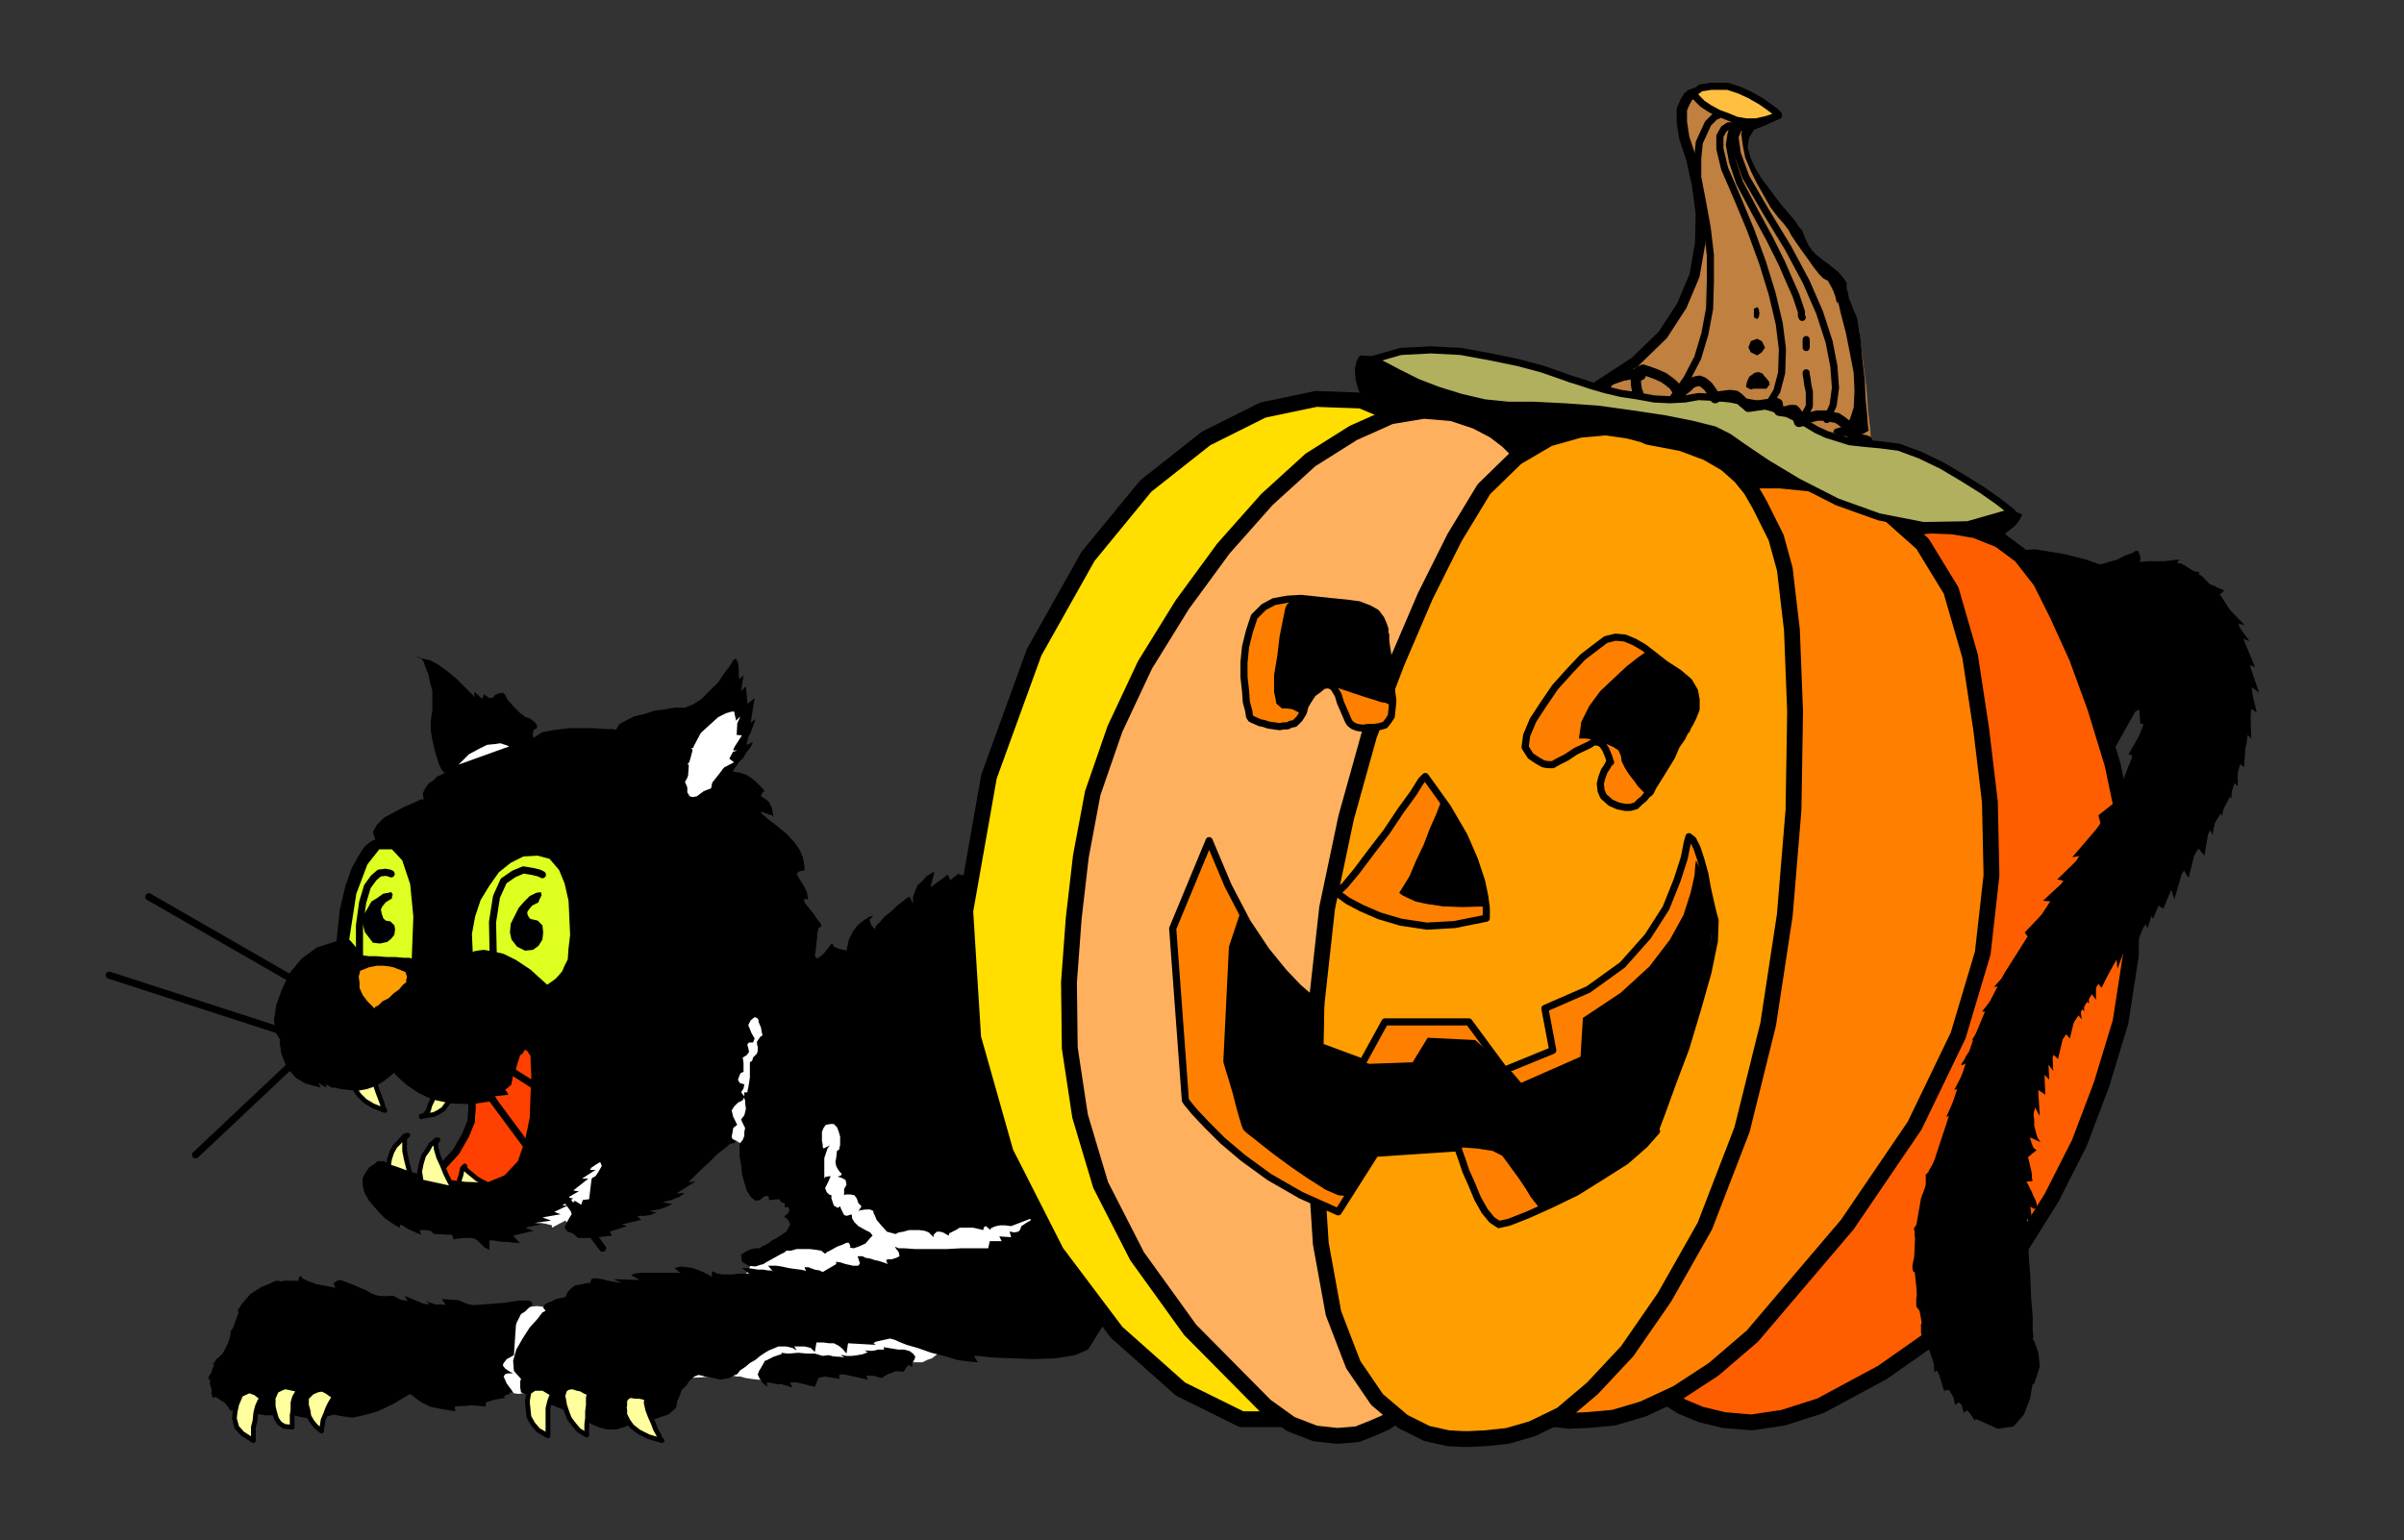 <?xml version="1.0" encoding="UTF-8" standalone="no"?>
<svg
   xmlns:dc="http://purl.org/dc/elements/1.1/"
   xmlns:cc="http://creativecommons.org/ns#"
   xmlns:rdf="http://www.w3.org/1999/02/22-rdf-syntax-ns#"
   xmlns:svg="http://www.w3.org/2000/svg"
   xmlns="http://www.w3.org/2000/svg"
   xmlns:sodipodi="http://sodipodi.sourceforge.net/DTD/sodipodi-0.dtd"
   xmlns:inkscape="http://www.inkscape.org/namespaces/inkscape"
   version="1.0"
   width="129.808mm"
   height="83.2mm"
   id="svg153"
   sodipodi:docname="PA000315.WMF">
  <rect width="100%" height="100%" fill="#333333" stroke="none"/>
  <sodipodi:namedview
     pagecolor="#ffffff"
     bordercolor="#666666"
     borderopacity="1"
     objecttolerance="10"
     gridtolerance="10"
     guidetolerance="10"
     inkscape:pageopacity="0"
     inkscape:pageshadow="2"
     inkscape:window-width="640"
     inkscape:window-height="480"
     id="namedview155" />
  <defs
     id="defs3">
    <pattern
       id="WMFhbasepattern"
       patternUnits="userSpaceOnUse"
       width="6"
       height="6"
       x="0"
       y="0" />
  </defs>
  <path
     style="fill:#000000;fill-rule:evenodd;fill-opacity:1;stroke:none;"
     d="  M 435.996,191.002   L 436.158,192.456   L 437.774,188.417   L 438.259,189.548   L 439.067,186.962   L 439.39,187.609   L 440.521,184.862   L 441.491,185.508   L 443.107,181.63   L 443.753,183.569   L 445.531,177.428   L 446.662,179.206   L 448.278,172.742   L 449.894,174.681   L 450.863,168.864   L 451.51,170.48   L 452.641,164.663   L 453.449,166.602   L 454.58,161.592   L 455.388,163.047   L 455.55,159.492   L 456.681,160.461   L 456.681,155.613   L 457.974,156.583   L 458.459,149.796   L 459.428,150.766   L 459.267,144.625   L 460.559,145.433   L 459.267,140.101   L 461.044,141.393   L 459.105,135.738   L 460.236,136.222   L 457.812,130.405   L 459.105,130.89   L 456.358,127.173   L 458.135,127.658   L 452.479,121.841   L 453.934,120.548   L 453.611,120.386   L 452.803,120.063   L 451.833,119.578   L 450.863,119.255   L 449.732,118.77   L 448.763,118.286   L 448.278,117.962   L 448.601,117.316   L 448.924,116.831   L 443.753,116.023   L 444.723,114.246   L 444.238,114.246   L 443.107,114.407   L 441.652,114.569   L 440.036,114.892   L 438.259,115.054   L 436.966,115.215   L 436.158,115.215   L 436.32,115.215   L 436.804,114.407   L 436.804,113.599   L 436.481,112.791   L 436.32,112.468   L 435.835,112.468   L 435.027,112.953   L 433.572,113.438   L 432.118,114.246   L 430.34,114.731   L 428.724,115.215   L 427.27,115.538   L 426.139,115.538   L 424.684,115.054   L 422.584,114.569   L 419.836,114.084   L 417.251,113.761   L 414.504,113.276   L 412.403,112.953   L 410.948,112.791   L 410.464,112.791   L 430.017,151.089   L 431.956,147.049   L 431.956,147.211   L 432.441,148.019   L 432.926,148.503   L 433.734,148.665   L 433.734,148.18   L 433.896,147.534   L 434.057,146.726   L 434.219,145.918   L 434.219,144.302   L 434.38,143.817   L 436.481,143.494   L 436.804,147.695   L 437.935,147.857   L 434.38,153.997   L 435.027,154.159   L 435.188,154.967   L 435.027,155.775   L 434.704,157.068   L 434.057,158.199   L 433.734,159.168   L 433.249,159.976   L 433.249,160.3   L 431.472,161.108   L 434.38,192.78   L 435.996,191.002  z "
     id="path5" />
  <path
     style="fill:#000000;fill-rule:evenodd;fill-opacity:1;stroke:none;"
     d="  M 455.227,162.4   L 458.459,151.897   L 459.751,142.524   L 458.943,134.122   L 456.843,127.335   L 453.287,121.679   L 449.409,117.639   L 445.207,115.054   L 441.329,114.569   L 438.582,114.569   L 436.481,114.731   L 434.38,114.892   L 432.764,115.215   L 430.987,115.215   L 429.532,115.377   L 428.078,115.054   L 426.624,114.569   L 425.816,114.246   L 423.876,113.761   L 421.291,113.115   L 418.382,112.63   L 415.312,112.145   L 412.726,112.307   L 410.948,112.791   L 410.302,114.084   L 411.11,116.831   L 413.534,121.841   L 416.766,128.143   L 420.644,135.253   L 424.361,142.04   L 427.755,147.857   L 430.179,151.897   L 431.148,153.513   L 435.673,145.433   L 435.996,145.11   L 436.804,144.787   L 437.612,144.625   L 438.097,145.433   L 437.774,146.403   L 437.289,148.342   L 436.32,150.766   L 435.512,153.674   L 434.38,156.421   L 433.411,159.007   L 432.441,160.784   L 431.956,161.915   L 434.704,193.103   L 435.35,191.972   L 437.612,189.063   L 440.683,184.7   L 444.399,179.691   L 447.955,174.358   L 451.187,169.349   L 453.772,165.147   L 455.227,162.4  z "
     id="path7" />
  <path
     style="fill:#ffffff;fill-rule:evenodd;fill-opacity:1;stroke:none;"
     d="  M 151.419,261.618   L 150.126,261.618   L 147.056,261.941   L 142.531,262.264   L 137.521,262.749   L 132.35,263.072   L 127.987,263.557   L 124.755,263.88   L 123.624,264.042   L 112.312,266.95   L 111.827,266.789   L 110.857,266.789   L 109.565,266.627   L 108.11,266.789   L 106.333,266.789   L 104.717,267.435   L 103.424,267.92   L 102.616,269.051   L 101.161,270.021   L 100.353,271.96   L 100.03,274.222   L 100.192,276.969   L 100.353,279.393   L 100.838,281.494   L 101,283.11   L 101.323,283.756   L 101.969,283.918   L 102.777,284.079   L 103.747,284.402   L 104.717,284.402   L 105.848,284.564   L 106.817,284.402   L 107.949,284.079   L 110.211,283.433   L 115.221,282.948   L 121.846,282.463   L 129.441,281.979   L 136.713,281.494   L 143.177,281.171   L 147.702,280.847   L 149.48,280.847   L 149.641,280.847   L 150.288,281.009   L 151.096,281.009   L 152.227,281.332   L 153.358,281.494   L 154.651,281.655   L 155.782,281.655   L 156.913,281.817   L 158.691,281.332   L 162.408,281.009   L 166.933,280.363   L 172.265,279.878   L 177.113,279.231   L 181.638,278.747   L 184.547,278.262   L 185.84,278.262   L 185.84,278.1   L 186.486,278.1   L 187.294,278.1   L 188.264,278.1   L 189.233,277.616   L 190.203,277.292   L 191.011,276.646   L 191.819,276   L 193.435,274.869   L 197.313,273.899   L 202.485,272.929   L 208.464,272.121   L 214.12,271.313   L 219.129,270.829   L 222.685,270.344   L 224.139,270.344   L 208.787,246.59   L 174.205,222.674   L 155.782,199.243   L 153.197,199.728   L 146.894,201.344   L 137.683,203.606   L 127.179,206.838   L 116.352,210.07   L 106.656,213.787   L 99.384,217.342   L 95.829,220.735   L 95.99,221.058   L 96.637,222.351   L 96.96,224.129   L 97.121,226.876   L 96.152,229.946   L 94.213,233.824   L 90.657,238.025   L 85.325,242.712   L 101.323,245.782   L 108.918,249.66   L 109.08,249.66   L 109.565,249.66   L 110.373,249.66   L 111.342,249.822   L 112.635,250.145   L 112.635,250.63   L 115.382,249.175   L 116.675,250.791   L 127.017,243.035   L 149.965,232.693   L 153.035,234.632   L 162.569,243.358   L 162.569,243.681   L 162.731,244.974   L 162.731,246.59   L 162.731,248.852   L 162.085,250.953   L 160.953,253.054   L 159.014,254.831   L 156.267,256.124   L 153.358,258.063   L 150.934,262.426   L 151.419,261.618  z "
     id="path9" />
  <path
     style="fill:#bf8040;fill-rule:evenodd;fill-opacity:1;stroke:none;"
     d="  M 363.276,23.754   L 362.792,23.269   L 361.499,22.3   L 359.721,20.845   L 357.459,19.553   L 354.55,18.26   L 351.641,17.452   L 348.409,17.614   L 345.339,18.745   L 345.016,18.745   L 344.692,19.068   L 344.208,19.391   L 343.723,20.361   L 343.238,21.492   L 343.238,23.108   L 343.4,25.208   L 344.046,27.955   L 344.854,31.187   L 345.824,35.066   L 346.632,39.429   L 347.116,44.276   L 346.955,49.286   L 346.147,54.78   L 344.369,60.436   L 341.784,66.253   L 341.137,66.576   L 339.844,67.869   L 337.905,69.646   L 335.643,71.909   L 332.896,74.009   L 330.148,76.272   L 327.401,78.049   L 325.139,79.503   L 382.022,91.784   L 381.86,90.653   L 381.699,87.745   L 381.214,83.543   L 380.891,79.019   L 380.244,74.171   L 379.76,69.969   L 379.275,66.738   L 378.79,65.445   L 363.438,42.984   L 362.953,42.337   L 361.984,40.883   L 360.529,38.782   L 359.075,36.52   L 357.459,33.773   L 356.328,31.349   L 355.843,29.248   L 356.166,27.632   L 356.974,26.178   L 357.944,25.37   L 359.075,24.562   L 360.368,24.239   L 361.337,23.754   L 362.307,23.754   L 362.953,23.754   L 363.276,23.754  z "
     id="path11" />
  <path
     style="fill:#ff4000;fill-rule:evenodd;fill-opacity:1;stroke:#000000;stroke-width:0.162px;stroke-linecap:round;stroke-linejoin:round;stroke-miterlimit:4;stroke-dasharray:none;stroke-opacity:1;"
     d="  M 96.152,224.452   L 96.152,228.653   L 94.697,233.501   L 90.657,237.541   L 91.95,241.58   L 101.161,242.065   L 106.979,237.056   L 109.403,221.543   L 109.08,214.271   L 106.656,213.302   L 103.747,220.735   L 96.152,224.452  z "
     id="path13" />
  <path
     style="fill:#ffde00;fill-rule:evenodd;fill-opacity:1;stroke:#000000;stroke-width:3.232px;stroke-linecap:round;stroke-linejoin:round;stroke-miterlimit:4;stroke-dasharray:none;stroke-opacity:1;"
     d="  M 263.892,289.735   L 253.389,289.735   L 240.945,283.594   L 227.856,271.96   L 215.574,255.639   L 205.232,235.278   L 198.606,211.848   L 196.99,185.993   L 201.838,158.522   L 211.049,133.152   L 222.038,113.599   L 233.835,99.218   L 246.117,89.522   L 257.752,83.705   L 268.579,81.443   L 277.79,81.766   L 284.739,84.674   L 282.153,91.3   L 276.336,109.721   L 268.417,136.384   L 260.661,168.702   L 254.358,202.96   L 251.611,236.733   L 254.197,266.627   L 263.892,289.735  z "
     id="path15" />
  <path
     style="fill:#ffff9e;fill-rule:evenodd;fill-opacity:1;stroke:#000000;stroke-width:0.97px;stroke-linecap:round;stroke-linejoin:round;stroke-miterlimit:4;stroke-dasharray:none;stroke-opacity:1;"
     d="  M 72.074,219.927   L 71.912,219.927   L 72.074,220.573   L 72.074,221.381   L 72.558,222.513   L 73.205,223.482   L 74.498,224.775   L 76.114,225.744   L 78.538,226.714   L 78.214,226.229   L 78.053,225.421   L 77.568,224.129   L 77.083,222.836   L 76.598,221.381   L 76.437,220.089   L 76.437,218.958   L 76.922,218.473   L 72.074,219.927  z "
     id="path17" />
  <path
     style="fill:#ffff9e;fill-rule:evenodd;fill-opacity:1;stroke:#000000;stroke-width:0.97px;stroke-linecap:round;stroke-linejoin:round;stroke-miterlimit:4;stroke-dasharray:none;stroke-opacity:1;"
     d="  M 88.557,221.866   L 88.395,222.028   L 88.395,222.674   L 88.234,223.482   L 88.234,224.613   L 87.749,225.583   L 87.426,226.714   L 86.779,227.522   L 85.971,228.007   L 85.971,227.845   L 86.618,227.845   L 87.426,227.684   L 88.557,227.522   L 89.526,227.037   L 90.496,226.391   L 91.304,225.26   L 92.273,223.805   L 92.435,222.189   L 92.273,221.381   L 91.627,220.897   L 90.981,221.058   L 90.011,221.058   L 89.203,221.381   L 88.718,221.543   L 88.557,221.866  z "
     id="path19" />
  <path
     style="fill:#ffff9e;fill-rule:evenodd;fill-opacity:1;stroke:#000000;stroke-width:0.97px;stroke-linecap:round;stroke-linejoin:round;stroke-miterlimit:4;stroke-dasharray:none;stroke-opacity:1;"
     d="  M 84.032,240.449   L 83.87,239.965   L 83.547,239.157   L 83.224,237.864   L 82.901,236.571   L 82.578,234.955   L 82.578,233.662   L 82.578,232.37   L 83.224,231.723   L 82.578,231.885   L 81.446,233.178   L 80.638,233.986   L 79.992,235.117   L 79.507,236.571   L 79.184,238.51   L 84.032,240.449  z "
     id="path21" />
  <path
     style="fill:#ffff9e;fill-rule:evenodd;fill-opacity:1;stroke:#000000;stroke-width:0.97px;stroke-linecap:round;stroke-linejoin:round;stroke-miterlimit:4;stroke-dasharray:none;stroke-opacity:1;"
     d="  M 99.869,242.227   L 99.545,241.904   L 99.061,241.58   L 98.091,241.096   L 97.283,240.611   L 96.313,239.803   L 95.505,239.157   L 94.859,238.51   L 94.859,238.025   L 94.374,238.51   L 94.051,239.965   L 93.728,240.934   L 93.889,241.904   L 94.374,243.035   L 95.344,244.166   L 99.869,242.227  z "
     id="path23" />
  <path
     style="fill:#ffffff;fill-rule:evenodd;fill-opacity:1;stroke:none;"
     d="  M 103.909,152.382   L 98.253,152.22   L 99.384,152.866   L 96.152,153.19   L 97.283,153.836   L 102.777,152.382   L 103.909,152.382  z "
     id="path25" />
  <path
     style="fill:#000000;fill-rule:evenodd;fill-opacity:1;stroke:none;"
     d="  M 105.525,266.466   L 105.04,266.466   L 104.232,266.466   L 102.939,266.627   L 101.485,266.789   L 99.707,266.627   L 98.091,266.627   L 96.475,266.466   L 95.182,266.143   L 93.728,265.496   L 92.758,265.335   L 92.112,265.335   L 90.173,265.173   L 90.981,266.466   L 90.334,266.304   L 88.88,266.304   L 87.426,265.819   L 86.941,265.335   L 87.91,266.789   L 82.578,264.527   L 83.709,266.466   L 80.315,264.527   L 76.922,264.688   L 76.598,264.365   L 75.79,264.042   L 74.659,263.395   L 73.528,262.911   L 72.074,262.264   L 70.781,261.78   L 69.488,261.295   L 68.842,261.456   L 68.034,261.941   L 68.357,262.749   L 68.842,263.395   L 69.165,263.719   L 68.68,263.557   L 67.872,263.395   L 66.579,262.911   L 65.448,262.587   L 63.994,261.941   L 62.701,261.456   L 61.731,260.972   L 61.408,260.487   L 61.085,260.648   L 60.923,261.133   L 60.923,261.618   L 61.408,262.264   L 61.085,262.264   L 60.115,262.103   L 59.307,262.103   L 58.176,261.78   L 57.368,261.618   L 56.722,261.456   L 56.56,261.456   L 55.914,261.618   L 54.944,262.103   L 53.813,262.587   L 53.166,263.072   L 52.197,263.557   L 50.904,264.85   L 49.45,266.143   L 48.642,267.274   L 48.48,267.597   L 48.965,268.082   L 49.288,268.405   L 49.611,268.566   L 47.026,271.798   L 47.187,274.384   L 43.309,278.585   L 45.086,278.424   L 44.602,278.747   L 43.632,279.716   L 42.662,280.847   L 42.501,281.655   L 43.147,281.655   L 43.794,281.332   L 43.47,281.817   L 43.309,283.271   L 43.147,284.564   L 43.47,285.372   L 44.44,285.049   L 44.925,284.887   L 47.026,287.957   L 51.712,288.604   L 52.358,288.604   L 53.166,288.765   L 54.136,288.927   L 54.944,288.927   L 55.914,288.927   L 56.722,288.927   L 57.368,288.927   L 57.853,288.765   L 58.822,288.765   L 59.954,288.927   L 61.246,289.25   L 62.216,289.412   L 63.347,289.573   L 63.994,289.735   L 64.317,289.897   L 68.68,288.604   L 83.709,283.756   L 83.87,284.241   L 84.194,284.887   L 85.163,285.695   L 86.133,286.342   L 87.749,287.15   L 90.011,287.634   L 92.92,288.119   L 92.758,286.503   L 99.061,287.15   L 99.222,286.018   L 103.101,285.372   L 102.777,284.887   L 102.939,284.402   L 103.262,284.241   L 103.909,284.241   L 104.555,284.402   L 104.878,284.564   L 104.393,283.756   L 103.424,282.463   L 102.777,281.009   L 103.101,280.524   L 103.747,280.363   L 104.393,280.363   L 104.555,280.363   L 104.717,280.363   L 104.07,280.039   L 103.101,279.393   L 102.616,278.747   L 102.777,278.262   L 103.424,277.454   L 104.878,276.646   L 105.363,269.536   L 105.525,269.213   L 105.848,268.405   L 105.848,267.274   L 105.525,266.466  z "
     id="path27" />
  <path
     style="fill:#000000;fill-rule:evenodd;fill-opacity:1;stroke:none;"
     d="  M 210.726,249.014   L 210.241,249.175   L 209.433,249.66   L 208.464,250.306   L 208.141,251.114   L 207.817,251.438   L 207.009,251.599   L 206.201,251.438   L 206.04,251.438   L 206.363,252.569   L 203.939,252.407   L 204.424,253.377   L 202,253.377   L 201.677,254.831   L 200.869,254.831   L 198.929,254.831   L 196.182,254.831   L 193.112,254.993   L 189.718,254.993   L 186.809,254.993   L 184.547,254.831   L 183.416,254.831   L 182.608,254.508   L 182.931,254.993   L 183.416,255.639   L 183.577,256.447   L 182.931,256.77   L 181.961,257.093   L 181.153,257.093   L 180.83,257.255   L 181.153,258.063   L 180.83,257.901   L 180.345,257.74   L 179.376,257.417   L 178.568,257.255   L 177.598,256.932   L 176.629,256.77   L 175.982,256.447   L 175.821,256.447   L 175.013,256.447   L 175.497,257.901   L 175.174,258.386   L 174.043,258.386   L 172.589,258.063   L 171.619,257.74   L 170.649,257.578   L 170.649,258.063   L 167.902,259.679   L 167.256,259.356   L 166.286,259.194   L 164.993,258.709   L 164.185,258.709   L 164.509,259.517   L 164.185,259.356   L 163.377,259.194   L 162.085,259.032   L 160.953,258.871   L 159.499,258.548   L 158.368,258.386   L 157.237,258.386   L 156.752,258.386   L 157.721,259.517   L 157.398,259.356   L 156.752,259.356   L 155.782,259.194   L 154.813,259.194   L 153.681,259.032   L 152.712,258.871   L 151.742,258.871   L 151.419,258.871   L 152.873,260.002   L 152.55,260.002   L 151.742,260.002   L 150.773,260.002   L 149.641,260.164   L 148.349,260.164   L 147.379,260.164   L 146.409,260.002   L 146.086,259.84   L 145.44,259.517   L 145.278,259.84   L 145.278,260.325   L 145.278,260.648   L 144.955,260.487   L 144.47,260.164   L 143.501,259.679   L 142.693,259.356   L 141.4,258.871   L 140.269,258.709   L 138.976,258.548   L 137.683,258.871   L 138.976,260.002   L 138.491,259.84   L 137.521,259.84   L 135.905,259.84   L 134.289,259.84   L 132.35,259.84   L 130.734,259.84   L 129.441,260.002   L 128.795,260.325   L 130.573,261.295   L 125.24,261.133   L 127.179,262.103   L 126.856,261.941   L 126.048,261.78   L 125.078,261.618   L 124.109,261.456   L 122.816,261.133   L 121.846,260.972   L 121.038,260.972   L 120.715,261.133   L 120.392,261.941   L 119.745,261.941   L 118.291,262.264   L 117.321,262.426   L 116.513,263.072   L 115.867,263.719   L 115.382,264.85   L 115.059,264.85   L 114.413,265.011   L 113.443,265.173   L 112.635,265.658   L 111.665,265.981   L 111.019,266.466   L 110.857,266.95   L 111.342,267.597   L 110.696,267.92   L 109.726,269.213   L 108.11,270.99   L 106.656,273.253   L 105.363,275.515   L 104.717,277.777   L 104.878,279.878   L 106.333,281.494   L 106.171,281.979   L 106.171,283.271   L 106.333,284.241   L 107.141,284.564   L 115.382,287.957   L 119.745,290.058   L 120.392,290.543   L 121.361,291.028   L 122.654,291.513   L 123.947,291.836   L 125.725,291.836   L 127.341,291.351   L 129.28,290.543   L 129.603,290.381   L 130.573,290.22   L 131.865,289.897   L 133.481,289.735   L 134.936,289.25   L 136.39,288.765   L 137.36,287.957   L 138.006,287.311   L 138.168,286.18   L 138.653,285.049   L 139.137,283.756   L 140.107,282.787   L 140.753,281.817   L 141.723,281.009   L 142.531,280.686   L 143.339,280.847   L 143.824,281.009   L 144.793,281.171   L 145.763,281.332   L 146.894,281.655   L 147.864,281.494   L 148.833,281.332   L 149.641,280.847   L 150.449,280.524   L 151.096,279.716   L 152.065,279.07   L 153.035,278.262   L 154.166,277.616   L 155.136,276.808   L 156.105,276.161   L 156.913,275.676   L 157.721,275.353   L 158.853,274.869   L 160.469,274.869   L 161.761,275.192   L 162.569,275.676   L 162.408,275.353   L 162.085,274.869   L 162.569,274.869   L 164.185,274.869   L 165.478,275.192   L 166.286,276   L 166.609,274.222   L 166.609,274.061   L 167.256,274.061   L 168.064,274.061   L 169.195,274.222   L 170.165,274.222   L 171.134,274.707   L 171.942,275.353   L 172.75,276.323   L 173.073,274.222   L 178.729,274.545   L 178.245,274.222   L 178.729,273.899   L 180.184,273.576   L 181.638,273.253   L 182.769,273.576   L 183.416,273.899   L 185.032,274.545   L 187.294,275.192   L 190.041,276.161   L 192.627,276.808   L 195.374,277.616   L 197.637,277.939   L 199.576,278.1   L 198.768,276.808   L 199.737,276.808   L 202.485,277.131   L 206.525,277.292   L 211.049,277.454   L 215.413,277.292   L 219.453,276.646   L 222.038,275.515   L 223.169,273.737   L 225.27,270.344   L 210.726,249.014  z "
     id="path29" />
  <path
     style="fill:#000000;fill-rule:evenodd;fill-opacity:1;stroke:none;"
     d="  M 149.641,157.553   L 149.641,157.229   L 150.126,156.583   L 150.773,155.613   L 151.742,154.644   L 152.389,153.513   L 153.197,152.543   L 153.52,151.735   L 153.843,151.412   L 152.389,152.058   L 152.389,151.735   L 152.55,151.25   L 152.712,150.442   L 153.197,149.634   L 153.52,148.665   L 153.843,147.857   L 154.166,146.887   L 154.489,146.564   L 153.197,147.534   L 154.005,142.524   L 152.55,143.656   L 152.227,140.101   L 151.257,141.07   L 151.742,137.838   L 150.934,138.646   L 150.773,138   L 150.773,136.707   L 150.611,135.253   L 150.126,134.445   L 149.641,134.768   L 148.995,135.899   L 147.864,137.353   L 146.571,139.293   L 144.955,140.908   L 143.177,142.686   L 141.4,143.817   L 139.784,144.464   L 137.683,144.464   L 135.744,144.787   L 133.481,145.11   L 131.542,145.756   L 129.441,146.241   L 127.825,147.049   L 126.371,147.857   L 125.725,148.988   L 125.078,148.827   L 123.624,148.827   L 121.361,148.665   L 118.776,148.665   L 116.029,148.665   L 113.281,148.988   L 110.696,149.473   L 108.918,150.604   L 108.757,150.281   L 108.757,149.634   L 108.918,148.988   L 109.565,148.665   L 109.565,148.019   L 109.08,147.372   L 107.949,146.564   L 107.302,146.403   L 106.171,145.595   L 104.878,144.302   L 103.585,142.848   L 103.101,141.878   L 102.616,141.393   L 101.808,141.555   L 101,141.878   L 100.677,142.363   L 99.869,142.524   L 98.737,141.716   L 98.414,142.686   L 96.798,141.232   L 96.798,142.363   L 96.475,141.878   L 95.667,141.07   L 94.374,139.777   L 93.081,138.485   L 91.304,137.03   L 89.526,135.738   L 87.749,134.768   L 86.133,134.445   L 84.84,134.122   L 84.355,134.122   L 84.194,134.122   L 84.517,134.122   L 85.325,134.122   L 85.971,134.283   L 85.971,134.445   L 86.456,135.091   L 86.779,136.061   L 87.426,137.677   L 87.749,139.293   L 88.234,141.07   L 88.234,143.009   L 88.234,145.11   L 87.91,147.049   L 87.91,149.15   L 88.234,151.089   L 88.718,153.19   L 89.203,154.805   L 89.688,156.26   L 90.173,157.229   L 90.819,157.876   L 90.496,157.876   L 90.011,158.199   L 89.203,158.522   L 88.395,159.33   L 87.426,159.976   L 86.779,160.946   L 86.294,161.915   L 86.456,163.208   L 85.81,163.208   L 84.517,163.855   L 82.578,164.663   L 80.477,165.794   L 78.376,166.925   L 76.922,168.379   L 76.114,169.834   L 76.598,171.449   L 76.275,171.449   L 75.467,171.934   L 74.336,172.904   L 73.205,174.681   L 71.75,177.267   L 70.458,180.983   L 69.326,185.831   L 68.68,192.133   L 64.64,193.426   L 61.57,195.688   L 59.146,198.597   L 57.53,201.99   L 56.398,205.061   L 55.914,208.292   L 56.237,210.716   L 57.206,212.332   L 57.045,212.655   L 57.206,213.625   L 57.368,214.918   L 58.014,216.695   L 58.822,218.311   L 60.438,220.089   L 62.378,221.22   L 65.448,222.028   L 64.963,221.058   L 66.579,222.028   L 66.579,221.22   L 66.418,221.22   L 66.579,221.381   L 66.902,221.543   L 67.71,222.028   L 68.357,222.028   L 69.65,222.351   L 71.104,222.513   L 73.043,222.674   L 74.821,222.351   L 76.76,221.705   L 78.538,220.573   L 80.477,218.958   L 80.638,219.281   L 81.608,220.25   L 83.062,221.543   L 85.486,223.159   L 88.234,224.452   L 91.95,225.26   L 96.313,225.421   L 101.485,224.613   L 101,223.805   L 103.747,223.482   L 103.424,222.836   L 103.101,222.513   L 104.393,221.381   L 104.393,221.058   L 104.555,220.412   L 104.717,219.442   L 105.201,218.634   L 105.525,217.342   L 105.848,216.372   L 106.171,215.403   L 106.656,215.079   L 107.141,214.271   L 107.625,214.595   L 107.949,215.079   L 108.272,215.564   L 108.272,216.534   L 108.433,219.442   L 108.272,223.482   L 108.11,228.168   L 107.141,232.855   L 105.686,237.056   L 102.939,239.965   L 99.384,241.419   L 94.859,241.257   L 90.819,240.773   L 87.102,239.965   L 84.032,239.318   L 81.446,238.349   L 79.507,237.702   L 78.376,237.056   L 78.053,237.056   L 77.083,237.056   L 76.275,237.702   L 75.306,238.349   L 74.659,239.318   L 74.013,240.449   L 74.013,241.904   L 74.336,243.358   L 75.306,245.136   L 76.437,246.428   L 77.568,247.721   L 78.538,248.691   L 79.669,249.499   L 80.962,250.306   L 81.608,250.63   L 81.608,249.983   L 82.093,250.145   L 83.386,250.953   L 84.84,251.599   L 85.971,252.084   L 85.648,251.114   L 85.971,251.114   L 86.941,251.114   L 87.91,251.276   L 88.557,251.922   L 92.273,252.084   L 92.597,253.054   L 93.081,252.892   L 94.697,252.73   L 95.505,252.73   L 96.313,252.73   L 96.96,252.892   L 97.606,253.377   L 98.253,254.023   L 98.899,254.669   L 99.545,254.993   L 99.869,255.154   L 99.869,253.215   L 100.03,253.215   L 100.677,253.215   L 101.485,253.377   L 102.777,253.538   L 103.747,253.538   L 104.878,253.7   L 105.686,253.7   L 106.171,253.862   L 104.717,252.246   L 108.918,251.276   L 107.141,250.63   L 110.373,249.983   L 109.08,249.66   L 112.473,249.175   L 110.696,248.529   L 114.413,247.883   L 113.12,247.398   L 115.867,246.105   L 114.736,246.105   L 116.998,244.651   L 115.867,244.489   L 118.129,243.196   L 116.998,243.035   L 120.069,240.611   L 118.776,240.611   L 121.523,238.833   L 120.392,238.833   L 120.715,238.349   L 121.685,237.702   L 122.493,237.218   L 122.816,238.025   L 122.169,239.157   L 121.523,240.126   L 120.877,240.449   L 120.715,240.773   L 120.23,244.812   L 118.937,244.974   L 118.614,245.943   L 117.321,245.136   L 116.998,245.459   L 116.837,246.267   L 116.513,247.236   L 116.675,247.883   L 116.352,248.367   L 115.705,249.499   L 115.221,250.63   L 115.867,251.438   L 116.837,251.761   L 117.483,252.246   L 117.806,252.569   L 117.968,252.73   L 120.715,252.73   L 124.917,252.246   L 124.432,251.438   L 127.987,250.306   L 126.856,249.983   L 130.896,249.014   L 130.088,248.367   L 130.411,248.206   L 131.542,248.206   L 132.673,248.044   L 133.966,247.559   L 132.673,247.236   L 133.158,247.075   L 134.451,246.913   L 135.905,246.428   L 137.198,245.782   L 135.259,245.459   L 135.744,245.297   L 137.037,244.974   L 138.653,244.328   L 139.784,243.52   L 138.006,243.681   L 138.491,243.358   L 139.784,242.55   L 141.077,241.742   L 142.046,241.096   L 140.592,241.419   L 140.915,240.934   L 141.885,239.965   L 143.177,238.672   L 144.793,237.218   L 146.409,235.602   L 147.864,234.47   L 148.995,233.501   L 149.803,233.339   L 150.126,233.178   L 149.965,232.855   L 149.641,232.531   L 149.48,232.531   L 149.318,232.047   L 149.48,231.239   L 149.641,230.269   L 150.449,229.623   L 150.126,228.976   L 149.641,228.007   L 149.318,226.714   L 149.803,225.906   L 150.611,225.098   L 151.581,224.613   L 151.904,223.967   L 151.904,223.805   L 151.257,222.997   L 151.742,222.189   L 151.904,221.381   L 150.934,221.058   L 150.611,220.412   L 150.773,219.927   L 151.096,219.119   L 151.742,218.796   L 151.742,217.988   L 151.742,217.018   L 151.581,215.887   L 152.389,215.403   L 152.873,214.756   L 152.712,213.948   L 152.55,213.463   L 152.55,213.14   L 152.873,212.817   L 153.681,212.817   L 154.005,212.009   L 153.358,210.878   L 152.712,209.262   L 153.197,208.292   L 154.005,207.646   L 154.489,207.808   L 154.651,207.969   L 154.813,208.292   L 154.813,208.616   L 155.297,209.747   L 155.459,210.716   L 155.621,211.363   L 155.136,211.686   L 154.813,212.171   L 154.489,212.655   L 154.489,212.979   L 154.489,213.14   L 154.651,213.787   L 154.651,214.433   L 154.489,215.079   L 153.681,215.887   L 153.52,216.534   L 153.035,216.857   L 153.035,217.665   L 153.035,218.634   L 153.035,219.927   L 152.873,221.058   L 152.712,222.028   L 152.55,222.674   L 152.55,222.997   L 151.904,222.997   L 151.904,223.644   L 151.904,224.29   L 152.065,224.613   L 152.065,225.098   L 152.227,226.391   L 151.904,227.684   L 151.257,228.492   L 151.419,228.976   L 152.065,230.269   L 151.904,231.077   L 151.904,231.885   L 151.581,232.693   L 150.934,233.501   L 150.934,233.824   L 150.934,234.794   L 150.934,236.086   L 151.257,237.864   L 151.419,239.641   L 151.904,241.419   L 152.389,243.035   L 153.197,244.328   L 154.166,245.136   L 155.136,244.974   L 155.621,244.489   L 155.944,244.328   L 156.105,244.166   L 156.59,244.166   L 156.913,244.328   L 156.913,244.974   L 159.014,244.812   L 159.499,245.459   L 160.145,245.62   L 160.145,246.428   L 160.953,246.428   L 160.953,246.59   L 161.115,247.075   L 160.792,247.721   L 159.984,248.367   L 160.307,248.529   L 160.953,249.175   L 161.277,249.983   L 160.469,251.438   L 159.499,252.084   L 158.529,252.73   L 157.56,253.215   L 156.752,253.862   L 155.459,254.508   L 154.974,254.831   L 154.651,254.831   L 154.166,254.831   L 153.358,254.993   L 152.55,255.316   L 151.257,256.124   L 151.419,257.578   L 152.712,258.386   L 154.166,258.548   L 155.136,258.224   L 155.782,258.063   L 156.267,257.74   L 157.721,256.932   L 159.176,256.124   L 160.145,255.639   L 160.469,255.316   L 161.438,255.316   L 162.569,254.993   L 164.024,254.993   L 165.317,254.993   L 166.609,255.154   L 167.579,255.316   L 168.387,255.962   L 168.71,255.639   L 169.68,255.154   L 170.811,254.508   L 172.104,254.023   L 172.75,253.7   L 173.235,253.7   L 173.397,254.023   L 173.558,254.508   L 173.397,254.669   L 174.205,254.831   L 175.174,254.508   L 176.629,253.862   L 177.598,252.73   L 178.083,252.246   L 177.598,251.599   L 176.629,251.114   L 175.174,250.306   L 174.366,249.499   L 173.881,248.691   L 173.881,248.206   L 173.72,247.883   L 173.397,248.044   L 172.75,248.206   L 172.265,248.044   L 171.619,246.751   L 171.457,246.267   L 170.973,246.59   L 170.165,246.105   L 169.68,244.651   L 169.68,244.004   L 169.195,243.843   L 168.71,243.358   L 168.387,242.55   L 169.033,241.257   L 169.518,240.126   L 169.195,240.126   L 168.387,240.288   L 168.225,240.611   L 168.225,240.288   L 168.225,239.641   L 168.225,238.672   L 168.225,237.702   L 168.225,236.41   L 168.549,235.44   L 168.872,234.47   L 169.357,233.824   L 168.064,234.47   L 167.902,234.147   L 167.902,233.662   L 167.741,232.855   L 167.741,232.047   L 167.741,231.077   L 168.064,230.269   L 168.549,229.623   L 169.518,229.461   L 170.165,229.461   L 170.811,230.107   L 171.134,230.915   L 171.457,232.047   L 171.457,232.855   L 171.457,233.824   L 171.296,234.309   L 171.296,234.632   L 170.811,234.955   L 170.649,236.41   L 170.488,237.218   L 170.649,238.025   L 170.973,238.672   L 171.457,239.318   L 171.781,239.641   L 171.619,239.965   L 171.134,240.126   L 170.973,240.288   L 171.296,240.288   L 172.104,240.611   L 172.589,240.934   L 172.75,241.904   L 172.265,242.712   L 172.265,243.358   L 172.265,243.681   L 172.265,244.004   L 172.589,243.843   L 173.558,243.843   L 174.366,244.004   L 174.851,244.651   L 175.174,245.62   L 175.821,246.267   L 175.174,247.236   L 175.497,247.075   L 176.629,246.913   L 177.598,246.913   L 178.245,247.236   L 178.245,247.559   L 178.568,248.206   L 178.891,249.014   L 179.699,249.983   L 180.992,251.438   L 182.769,251.922   L 183.416,251.599   L 184.385,251.438   L 185.517,251.114   L 186.648,251.114   L 187.617,251.114   L 188.749,251.276   L 189.557,251.599   L 190.526,252.569   L 190.526,252.084   L 191.011,251.599   L 191.173,251.438   L 191.819,251.438   L 192.465,251.599   L 193.597,252.246   L 193.758,251.761   L 195.051,251.114   L 195.859,250.63   L 197.152,250.63   L 198.606,250.63   L 200.707,251.114   L 200.707,250.791   L 200.869,250.468   L 201.192,250.306   L 202.161,251.114   L 202.161,250.791   L 202.808,250.468   L 203.293,250.306   L 204.101,250.145   L 205.07,250.145   L 206.363,250.306   L 210.565,248.691   L 209.595,247.075   L 207.656,242.873   L 204.909,236.086   L 202,227.522   L 199.091,217.018   L 197.152,205.222   L 196.182,192.295   L 197.152,178.883   L 195.536,178.398   L 193.92,179.691   L 193.435,178.56   L 189.88,181.145   L 190.688,178.075   L 190.365,178.075   L 189.88,178.398   L 189.072,178.883   L 188.264,179.852   L 187.294,180.66   L 186.809,181.791   L 186.325,183.084   L 186.325,184.538   L 185.678,183.084   L 185.193,183.246   L 184.385,183.892   L 183.093,184.862   L 181.961,185.993   L 180.507,187.124   L 179.537,188.255   L 178.729,189.063   L 178.568,189.709   L 178.245,189.386   L 177.76,188.74   L 177.437,187.77   L 178.245,186.962   L 177.437,187.124   L 175.982,188.093   L 175.013,188.901   L 174.043,190.194   L 173.235,191.81   L 172.75,194.072   L 172.265,193.911   L 171.296,193.749   L 170.165,193.264   L 170.003,192.78   L 169.68,192.618   L 169.357,193.103   L 168.71,193.911   L 168.064,194.719   L 167.256,195.365   L 166.771,195.688   L 166.286,195.203   L 166.448,194.234   L 166.609,192.618   L 166.771,191.487   L 166.771,190.517   L 166.933,190.033   L 167.094,189.386   L 167.579,189.225   L 167.579,188.74   L 167.256,188.255   L 166.609,187.447   L 166.125,186.639   L 165.317,185.67   L 164.67,184.862   L 164.185,184.215   L 164.185,184.054   L 164.024,183.569   L 164.347,183.569   L 164.67,183.569   L 164.993,183.569   L 164.832,183.084   L 164.67,182.115   L 164.024,180.822   L 163.216,179.529   L 162.569,178.398   L 163.054,177.913   L 163.701,177.752   L 164.185,177.752   L 164.185,177.428   L 164.185,176.944   L 164.024,175.974   L 163.862,175.004   L 163.216,173.55   L 162.246,172.096   L 160.63,170.318   L 158.691,168.702   L 156.59,167.086   L 155.459,166.117   L 155.297,165.632   L 155.621,165.794   L 156.105,165.955   L 156.913,166.278   L 157.56,166.44   L 157.883,166.763   L 157.721,166.117   L 157.56,164.986   L 156.913,163.693   L 156.105,163.047   L 155.297,162.562   L 155.459,162.077   L 155.782,161.592   L 156.105,161.592   L 155.621,160.946   L 154.328,159.653   L 153.358,158.845   L 152.389,158.199   L 150.934,157.714   L 149.641,157.553  z "
     id="path31" />
  <path
     style="fill:#000000;fill-rule:evenodd;fill-opacity:1;stroke:none;"
     d="  M 277.628,72.555   L 277.305,72.878   L 276.82,73.848   L 276.497,75.464   L 276.659,77.564   L 277.305,79.827   L 279.244,82.089   L 282.476,84.351   L 287.486,86.613   L 296.859,89.199   L 312.049,93.077   L 330.795,97.279   L 351.156,101.965   L 370.548,106.166   L 387.032,109.721   L 398.667,112.145   L 403.03,113.276   L 403.353,112.953   L 404.484,112.307   L 406.1,111.175   L 408.04,110.044   L 409.656,108.59   L 411.272,107.297   L 412.241,106.005   L 412.726,105.035   L 407.232,102.773   L 393.496,98.571   L 373.619,93.077   L 350.672,87.098   L 326.755,81.281   L 304.939,76.433   L 287.648,73.201   L 277.628,72.555  z "
     id="path33" />
  <path
     style="fill:#ffb05e;fill-rule:evenodd;fill-opacity:1;stroke:#000000;stroke-width:3.232px;stroke-linecap:round;stroke-linejoin:round;stroke-miterlimit:4;stroke-dasharray:none;stroke-opacity:1;"
     d="  M 285.062,288.927   L 284.416,289.25   L 282.8,290.381   L 280.214,291.513   L 276.982,292.805   L 272.942,293.128   L 268.417,292.644   L 263.408,290.705   L 258.237,286.988   L 242.885,271.475   L 232.057,256.447   L 224.624,241.904   L 220.422,227.845   L 218.321,213.948   L 218.16,200.536   L 219.129,187.447   L 220.584,174.843   L 223.008,161.915   L 227.533,148.827   L 233.673,135.738   L 241.269,123.457   L 249.672,111.983   L 258.56,101.965   L 267.448,93.885   L 276.174,88.391   L 283.769,84.998   L 290.556,83.866   L 296.374,84.351   L 301.222,85.967   L 304.939,87.906   L 307.686,90.007   L 309.302,91.623   L 309.948,92.431   L 311.888,95.663   L 285.062,288.927  z "
     id="path35" />
  <path
     style="fill:#ff5e00;fill-rule:evenodd;fill-opacity:1;stroke:#000000;stroke-width:3.232px;stroke-linecap:round;stroke-linejoin:round;stroke-miterlimit:4;stroke-dasharray:none;stroke-opacity:1;"
     d="  M 387.516,108.428   L 388.324,108.105   L 390.587,107.62   L 394.142,107.297   L 398.505,107.459   L 403.192,108.267   L 408.04,110.206   L 412.403,113.438   L 416.443,118.609   L 419.836,125.396   L 423.876,134.283   L 427.593,144.464   L 431.148,156.098   L 433.734,168.541   L 435.027,181.63   L 434.865,195.042   L 432.764,208.616   L 428.886,221.381   L 424.361,233.339   L 418.705,244.489   L 412.241,254.831   L 404.323,264.042   L 394.95,272.606   L 384.123,280.201   L 371.518,286.988   L 363.923,289.412   L 357.459,290.381   L 351.803,289.897   L 347.116,288.765   L 343.238,287.15   L 340.652,285.534   L 339.036,284.079   L 338.552,283.756   L 340.976,277.616   L 347.601,261.618   L 356.651,238.025   L 366.832,210.232   L 376.366,180.337   L 383.961,151.735   L 388.163,126.688   L 387.516,108.428  z "
     id="path37" />
  <path
     style="fill:#ff8000;fill-rule:evenodd;fill-opacity:1;stroke:#000000;stroke-width:3.232px;stroke-linecap:round;stroke-linejoin:round;stroke-miterlimit:4;stroke-dasharray:none;stroke-opacity:1;"
     d="  M 316.897,289.735   L 317.705,289.735   L 320.129,290.058   L 324.008,289.897   L 329.34,289.412   L 335.32,287.634   L 342.268,284.402   L 349.702,279.555   L 357.62,272.768   L 377.012,249.983   L 390.748,229.784   L 399.636,211.363   L 404.646,194.557   L 406.424,178.721   L 406.1,163.693   L 404.323,148.827   L 402.06,133.96   L 398.182,120.548   L 392.364,111.014   L 385.092,104.55   L 377.336,100.834   L 369.579,98.733   L 363.276,98.087   L 358.752,98.087   L 357.297,98.248   L 355.681,106.328   L 351.641,128.143   L 345.824,158.684   L 339.036,193.911   L 331.926,228.976   L 325.3,259.679   L 319.968,281.332   L 316.897,289.735  z "
     id="path39" />
  <path
     style="fill:#b0b05e;fill-rule:evenodd;fill-opacity:1;stroke:#000000;stroke-width:1.454px;stroke-linecap:round;stroke-linejoin:round;stroke-miterlimit:4;stroke-dasharray:none;stroke-opacity:1;"
     d="  M 410.625,104.55   L 409.817,103.904   L 407.716,102.288   L 404.484,100.026   L 400.606,97.602   L 396.243,95.016   L 391.88,92.916   L 387.516,91.3   L 383.8,90.815   L 380.406,90.492   L 377.497,90.169   L 374.912,89.361   L 372.811,88.714   L 370.71,87.745   L 369.094,86.775   L 367.478,85.806   L 366.185,85.159   L 364.246,84.19   L 361.984,83.382   L 359.236,82.574   L 356.328,82.089   L 353.096,81.443   L 349.864,81.119   L 346.632,80.958   L 343.884,81.443   L 340.814,81.604   L 337.582,81.443   L 334.027,80.796   L 330.795,80.311   L 327.401,79.503   L 324.654,78.695   L 322.23,77.887   L 320.614,77.403   L 318.352,76.595   L 314.635,75.302   L 309.787,74.009   L 304.292,72.878   L 298.152,71.747   L 292.011,71.424   L 285.87,71.747   L 280.214,73.363   L 280.699,73.686   L 282.638,74.656   L 285.385,76.11   L 289.264,78.049   L 293.465,79.665   L 298.152,81.119   L 303,82.25   L 307.848,82.735   L 313.019,82.735   L 319.483,83.058   L 326.27,83.543   L 333.219,84.513   L 339.683,85.482   L 345.339,86.613   L 349.864,87.745   L 352.772,89.199   L 355.52,91.138   L 360.529,94.531   L 366.993,98.41   L 374.912,102.45   L 383.476,105.52   L 392.526,107.297   L 401.576,107.136   L 410.625,104.55  z "
     id="path41" />
  <path
     style="fill:#ff9e00;fill-rule:evenodd;fill-opacity:1;stroke:#000000;stroke-width:3.232px;stroke-linecap:round;stroke-linejoin:round;stroke-miterlimit:4;stroke-dasharray:none;stroke-opacity:1;"
     d="  M 336.451,89.199   L 335.32,88.714   L 332.249,87.906   L 327.724,87.26   L 322.392,87.745   L 316.089,89.522   L 309.464,93.4   L 302.838,99.864   L 296.859,109.721   L 290.88,121.679   L 285.062,135.253   L 279.406,150.119   L 274.72,166.925   L 270.841,185.346   L 268.579,205.869   L 267.933,228.653   L 269.548,253.862   L 272.134,268.082   L 276.174,278.585   L 281.022,285.695   L 286.355,290.22   L 291.203,292.644   L 295.566,293.613   L 298.636,293.775   L 299.768,293.775   L 303.161,293.613   L 307.686,293.128   L 312.696,291.674   L 318.675,288.765   L 324.977,283.433   L 332.088,275.838   L 339.683,264.85   L 347.924,250.306   L 355.52,230.592   L 360.852,209.1   L 364.246,186.801   L 366.024,165.309   L 366.347,145.271   L 365.7,128.627   L 364.246,116.185   L 362.468,109.721   L 360.691,106.166   L 359.075,102.934   L 357.297,99.864   L 355.196,97.279   L 352.288,94.693   L 348.409,92.431   L 343.238,90.492   L 336.451,89.199  z "
     id="path43" />
  <path
     style="fill:none;stroke:#000000;stroke-width:1.454px;stroke-linecap:round;stroke-linejoin:round;stroke-miterlimit:4;stroke-dasharray:none;stroke-opacity:1;"
     d="  M 60.438,200.374   L 30.381,183.084  "
     id="path45" />
  <path
     style="fill:none;stroke:#000000;stroke-width:1.454px;stroke-linecap:round;stroke-linejoin:round;stroke-miterlimit:4;stroke-dasharray:none;stroke-opacity:1;"
     d="  M 57.691,210.555   L 22.301,199.082  "
     id="path47" />
  <path
     style="fill:none;stroke:#000000;stroke-width:1.454px;stroke-linecap:round;stroke-linejoin:round;stroke-miterlimit:4;stroke-dasharray:none;stroke-opacity:1;"
     d="  M 59.63,217.18   L 39.915,235.763  "
     id="path49" />
  <path
     style="fill:none;stroke:#000000;stroke-width:1.454px;stroke-linecap:round;stroke-linejoin:round;stroke-miterlimit:4;stroke-dasharray:none;stroke-opacity:1;"
     d="  M 103.101,217.826   L 110.696,222.674  "
     id="path51" />
  <path
     style="fill:none;stroke:#000000;stroke-width:1.454px;stroke-linecap:round;stroke-linejoin:round;stroke-miterlimit:4;stroke-dasharray:none;stroke-opacity:1;"
     d="  M 98.576,221.866   L 122.977,254.831  "
     id="path53" />
  <path
     style="fill:none;stroke:#000000;stroke-width:1.454px;stroke-linecap:round;stroke-linejoin:round;stroke-miterlimit:4;stroke-dasharray:none;stroke-opacity:1;"
     d="  M 96.152,222.997   L 96.152,223.321   L 96.313,224.452   L 96.313,226.391   L 96.152,228.976   L 95.021,231.723   L 93.081,235.117   L 89.849,238.672   L 85.325,242.55  "
     id="path55" />
  <path
     style="fill:none;stroke:#000000;stroke-width:1.454px;stroke-linecap:round;stroke-linejoin:round;stroke-miterlimit:4;stroke-dasharray:none;stroke-opacity:1;"
     d="  M 96.152,222.997   L 96.152,223.321   L 96.313,224.452   L 96.313,226.391   L 96.152,228.976   L 95.021,231.723   L 93.081,235.117   L 89.849,238.672   L 85.325,242.55  "
     id="path57" />
  <path
     style="fill:#ffff9e;fill-rule:evenodd;fill-opacity:1;stroke:#000000;stroke-width:0.97px;stroke-linecap:round;stroke-linejoin:round;stroke-miterlimit:4;stroke-dasharray:none;stroke-opacity:1;"
     d="  M 92.597,242.712   L 92.273,242.227   L 91.789,241.257   L 90.981,239.641   L 90.334,238.025   L 89.526,236.248   L 89.041,234.632   L 88.88,233.339   L 89.365,232.693   L 89.041,232.693   L 88.557,233.178   L 87.91,233.662   L 87.264,234.794   L 86.456,235.925   L 85.971,237.541   L 85.648,239.157   L 85.971,241.257   L 92.597,242.712  z "
     id="path59" />
  <path
     style="fill:#deff1f;fill-rule:evenodd;fill-opacity:1;stroke:none;"
     d="  M 84.032,195.688   L 84.355,187.124   L 83.709,180.499   L 82.093,175.651   L 79.992,173.389   L 77.406,173.389   L 74.982,176.459   L 72.72,182.438   L 71.266,191.81   L 71.589,192.133   L 72.558,193.264   L 73.366,194.396   L 73.851,195.042   L 74.174,195.042   L 75.306,195.203   L 76.922,195.203   L 78.861,195.365   L 80.638,195.365   L 82.416,195.527   L 83.547,195.527   L 84.032,195.688  z "
     id="path61" />
  <path
     style="fill:#000000;fill-rule:evenodd;fill-opacity:1;stroke:none;"
     d="  M 78.699,187.932   L 78.214,187.447   L 77.891,186.478   L 77.73,185.67   L 78.053,185.023   L 78.699,184.215   L 79.992,183.407   L 79.992,183.084   L 80.154,182.599   L 79.83,182.115   L 79.184,182.276   L 78.214,182.438   L 77.083,183.246   L 75.79,184.054   L 74.982,185.508   L 74.174,186.801   L 74.013,188.578   L 74.498,190.356   L 76.114,192.456   L 77.568,192.618   L 79.022,192.295   L 79.83,191.648   L 80.477,190.841   L 80.638,189.709   L 80.477,188.901   L 79.669,188.093   L 78.699,187.932  z "
     id="path63" />
  <path
     style="fill:none;stroke:#000000;stroke-width:1.454px;stroke-linecap:round;stroke-linejoin:round;stroke-miterlimit:4;stroke-dasharray:none;stroke-opacity:1;"
     d="  M 79.83,178.398   L 79.507,178.236   L 78.699,178.075   L 77.406,178.236   L 76.275,179.206   L 74.982,180.983   L 74.013,184.215   L 73.366,188.901   L 73.366,195.688  "
     id="path65" />
  <path
     style="fill:#deff1f;fill-rule:evenodd;fill-opacity:1;stroke:none;"
     d="  M 111.665,201.021   L 112.15,200.698   L 113.281,199.89   L 113.928,199.243   L 114.736,198.274   L 115.221,197.143   L 115.867,195.85   L 116.029,193.588   L 116.352,190.841   L 116.19,187.285   L 116.029,183.892   L 115.221,180.337   L 114.089,177.59   L 112.15,175.328   L 109.726,174.681   L 106.817,174.843   L 104.232,176.136   L 101.808,178.075   L 99.869,180.822   L 98.091,183.73   L 96.96,187.124   L 96.313,190.679   L 96.475,194.396   L 96.637,194.234   L 97.445,194.072   L 98.737,193.911   L 100.677,194.234   L 102.777,194.719   L 105.363,196.011   L 108.272,197.951   L 111.665,201.021  z "
     id="path67" />
  <path
     style="fill:none;stroke:#000000;stroke-width:1.454px;stroke-linecap:round;stroke-linejoin:round;stroke-miterlimit:4;stroke-dasharray:none;stroke-opacity:1;"
     d="  M 110.696,178.56   L 110.049,178.236   L 108.757,177.913   L 106.817,177.59   L 104.878,178.398   L 102.777,179.852   L 101.323,183.084   L 100.515,188.255   L 100.677,195.85  "
     id="path69" />
  <path
     style="fill:#000000;fill-rule:evenodd;fill-opacity:1;stroke:none;"
     d="  M 109.888,184.215   L 110.049,183.73   L 110.534,182.761   L 110.373,182.115   L 109.403,182.276   L 108.11,182.922   L 106.979,184.054   L 105.848,185.346   L 105.04,186.962   L 104.232,188.578   L 104.07,190.356   L 104.393,191.81   L 105.525,193.264   L 107.141,194.072   L 108.757,193.911   L 109.888,193.103   L 110.696,191.81   L 110.857,190.356   L 110.696,188.901   L 109.726,187.932   L 108.272,187.609   L 107.949,187.285   L 107.625,186.639   L 107.625,186.154   L 107.949,185.67   L 108.595,184.862   L 109.888,184.215  z "
     id="path71" />
  <path
     style="fill:#ff9e00;fill-rule:evenodd;fill-opacity:1;stroke:none;"
     d="  M 73.69,198.112   L 73.528,198.112   L 73.366,198.759   L 73.205,199.405   L 73.366,200.536   L 73.366,201.667   L 74.013,203.122   L 74.982,204.414   L 76.437,205.869   L 76.598,205.545   L 77.245,205.222   L 78.053,204.414   L 79.346,203.768   L 80.315,202.798   L 81.446,201.99   L 82.254,201.021   L 82.901,200.536   L 82.901,200.051   L 83.062,199.405   L 82.739,198.435   L 81.931,198.112   L 81.608,197.951   L 81.123,197.789   L 80.315,197.466   L 79.507,197.304   L 78.214,197.143   L 76.922,197.143   L 75.306,197.466   L 73.69,198.112  z "
     id="path73" />
  <path
     style="fill:#ffff9e;fill-rule:evenodd;fill-opacity:1;stroke:#000000;stroke-width:0.97px;stroke-linecap:round;stroke-linejoin:round;stroke-miterlimit:4;stroke-dasharray:none;stroke-opacity:1;"
     d="  M 108.11,284.079   L 107.949,284.241   L 107.787,285.049   L 107.625,286.18   L 107.787,287.796   L 107.949,289.25   L 108.757,290.705   L 109.888,291.997   L 111.827,293.128   L 111.827,292.644   L 111.827,291.836   L 111.827,290.381   L 111.827,289.089   L 111.827,287.473   L 112.15,286.18   L 112.473,285.21   L 112.958,284.887   L 112.473,284.402   L 111.665,283.918   L 110.857,283.433   L 110.049,283.433   L 109.08,283.433   L 108.11,284.079  z "
     id="path75" />
  <path
     style="fill:#ffff9e;fill-rule:evenodd;fill-opacity:1;stroke:#000000;stroke-width:0.97px;stroke-linecap:round;stroke-linejoin:round;stroke-miterlimit:4;stroke-dasharray:none;stroke-opacity:1;"
     d="  M 114.897,284.887   L 114.897,285.049   L 115.059,285.857   L 115.221,286.826   L 115.705,288.281   L 116.19,289.573   L 117.16,290.866   L 118.129,291.997   L 119.745,292.967   L 119.745,292.644   L 119.745,291.836   L 119.745,290.705   L 119.907,289.573   L 119.907,288.119   L 120.069,286.826   L 120.069,285.372   L 120.23,284.564   L 119.907,284.241   L 119.422,284.079   L 118.614,283.594   L 117.806,283.433   L 116.837,283.11   L 115.867,283.271   L 115.221,283.756   L 114.897,284.887  z "
     id="path77" />
  <path
     style="fill:#ffff9e;fill-rule:evenodd;fill-opacity:1;stroke:#000000;stroke-width:0.97px;stroke-linecap:round;stroke-linejoin:round;stroke-miterlimit:4;stroke-dasharray:none;stroke-opacity:1;"
     d="  M 127.502,286.988   L 127.341,287.15   L 127.502,287.796   L 127.502,288.765   L 128.149,290.058   L 128.957,291.189   L 130.411,292.32   L 132.35,293.29   L 135.097,294.098   L 134.774,293.775   L 134.451,292.967   L 133.805,291.836   L 133.32,290.543   L 132.673,289.089   L 132.189,287.796   L 131.865,286.342   L 132.027,285.534   L 131.704,285.372   L 131.219,285.21   L 130.411,285.049   L 129.603,285.049   L 128.633,284.887   L 127.987,285.21   L 127.502,285.857   L 127.502,286.988  z "
     id="path79" />
  <path
     style="fill:#000000;fill-rule:evenodd;fill-opacity:1;stroke:none;"
     d="  M 106.171,268.566   L 106.333,268.243   L 107.141,267.758   L 107.787,267.112   L 108.595,266.466   L 108.595,265.819   L 107.787,265.496   L 106.009,265.496   L 102.777,265.981   L 100.515,266.143   L 98.414,266.304   L 96.152,266.466   L 94.051,266.627   L 91.789,266.466   L 89.688,266.466   L 87.749,266.304   L 85.971,266.143   L 83.547,265.658   L 80.8,265.173   L 77.406,264.527   L 74.174,264.042   L 70.619,263.395   L 67.71,262.749   L 65.286,262.264   L 63.832,262.103   L 62.378,261.618   L 60.438,261.456   L 58.014,261.456   L 55.752,261.941   L 53.328,262.749   L 51.066,264.203   L 49.288,266.304   L 48.157,269.374   L 47.187,272.121   L 46.541,274.222   L 45.894,275.515   L 45.41,276.484   L 44.602,277.131   L 44.44,277.292   L 44.117,277.454   L 43.794,278.424   L 43.309,279.555   L 42.986,281.009   L 42.824,282.463   L 43.309,284.079   L 44.278,285.372   L 46.056,286.503   L 48.318,286.988   L 51.066,287.311   L 53.974,287.311   L 57.206,287.311   L 59.954,287.15   L 62.701,287.15   L 64.64,287.15   L 65.933,287.796   L 66.741,288.281   L 68.034,288.765   L 69.65,289.089   L 71.912,289.412   L 74.174,288.927   L 77.083,288.119   L 80.154,286.665   L 83.709,284.564   L 83.87,284.726   L 85.002,285.372   L 86.456,286.018   L 88.88,286.826   L 91.789,287.15   L 95.344,286.988   L 99.545,286.18   L 104.393,284.402   L 104.07,284.241   L 103.585,283.756   L 102.777,282.948   L 102.454,281.655   L 102.131,279.555   L 102.616,276.808   L 103.909,273.091   L 106.171,268.566  z "
     id="path81" />
  <path
     style="fill:#ffff9e;fill-rule:evenodd;fill-opacity:1;stroke:#000000;stroke-width:0.97px;stroke-linecap:round;stroke-linejoin:round;stroke-miterlimit:4;stroke-dasharray:none;stroke-opacity:1;"
     d="  M 49.45,284.564   L 49.126,284.726   L 48.803,285.534   L 48.318,286.665   L 47.995,288.119   L 47.834,289.573   L 48.318,291.351   L 49.45,292.644   L 51.712,294.098   L 51.712,293.613   L 51.712,292.805   L 51.712,291.351   L 52.035,290.058   L 52.197,288.442   L 52.52,287.15   L 53.005,286.018   L 53.49,285.534   L 53.005,285.049   L 52.197,284.402   L 50.904,283.918   L 49.45,284.564  z "
     id="path83" />
  <path
     style="fill:#ffff9e;fill-rule:evenodd;fill-opacity:1;stroke:#000000;stroke-width:0.97px;stroke-linecap:round;stroke-linejoin:round;stroke-miterlimit:4;stroke-dasharray:none;stroke-opacity:1;"
     d="  M 55.914,285.049   L 55.752,285.21   L 55.752,286.018   L 55.752,287.15   L 56.075,288.442   L 56.398,289.573   L 57.045,290.543   L 58.014,291.189   L 59.63,291.351   L 59.63,291.028   L 59.63,290.22   L 59.63,288.927   L 59.792,287.796   L 59.792,286.342   L 60.115,285.21   L 60.6,284.402   L 61.085,284.079   L 60.438,283.594   L 58.984,283.271   L 58.176,283.11   L 57.368,283.433   L 56.398,283.918   L 55.914,285.049  z "
     id="path85" />
  <path
     style="fill:#ffff9e;fill-rule:evenodd;fill-opacity:1;stroke:#000000;stroke-width:0.97px;stroke-linecap:round;stroke-linejoin:round;stroke-miterlimit:4;stroke-dasharray:none;stroke-opacity:1;"
     d="  M 62.539,285.372   L 62.539,286.018   L 62.539,286.826   L 62.862,287.957   L 63.024,289.089   L 63.67,290.22   L 64.478,291.189   L 65.61,292.159   L 65.61,291.836   L 65.771,291.028   L 65.933,289.897   L 66.418,288.765   L 66.902,287.473   L 67.387,286.503   L 67.872,285.695   L 68.518,285.534   L 67.872,284.887   L 66.741,284.079   L 65.771,283.594   L 64.802,283.756   L 63.67,284.241   L 62.539,285.372  z "
     id="path87" />
  <path
     style="fill:#000000;fill-rule:evenodd;fill-opacity:1;stroke:none;"
     d="  M 184.709,279.231   L 185.517,278.585   L 186.325,278.1   L 186.648,277.454   L 186.809,276.969   L 186.325,276.323   L 185.678,275.838   L 184.547,275.515   L 183.093,275.515   L 181.315,275.515   L 180.184,275.515   L 179.214,275.515   L 178.568,275.676   L 177.275,276   L 175.982,276.484   L 175.013,276.646   L 174.205,276.808   L 173.235,276.969   L 172.427,277.131   L 171.296,276.969   L 170.326,276.969   L 169.033,276.808   L 167.902,276.808   L 166.286,276.323   L 164.67,276.323   L 162.893,276.161   L 161.115,276.323   L 159.337,276.484   L 157.883,276.969   L 156.59,277.616   L 155.782,278.585   L 154.813,280.039   L 154.974,281.332   L 155.297,281.655   L 156.105,282.14   L 157.237,282.302   L 158.853,282.625   L 160.63,282.302   L 162.731,282.14   L 165.155,281.655   L 167.579,281.171   L 169.841,280.686   L 172.265,280.524   L 174.205,280.363   L 175.982,280.847   L 177.437,280.847   L 178.891,280.847   L 180.345,280.524   L 181.8,280.363   L 182.769,279.878   L 183.739,279.555   L 184.385,279.231   L 184.709,279.231  z "
     id="path89" />
  <path
     style="fill:#ff8000;fill-rule:evenodd;fill-opacity:1;stroke:#000000;stroke-width:1.454px;stroke-linecap:round;stroke-linejoin:round;stroke-miterlimit:4;stroke-dasharray:none;stroke-opacity:1;"
     d="  M 282.8,129.597   L 282.638,129.274   L 282.638,128.466   L 282.315,127.496   L 281.83,126.365   L 280.86,125.072   L 279.406,124.264   L 277.305,123.457   L 274.881,123.133   L 271.649,122.81   L 268.579,122.487   L 265.509,122.164   L 262.761,122.325   L 260.014,122.81   L 257.913,123.941   L 255.974,125.88   L 255.005,128.789   L 254.197,132.021   L 253.873,135.253   L 253.873,138.161   L 254.197,141.07   L 254.358,143.332   L 254.843,145.11   L 255.005,146.241   L 255.328,146.726   L 255.651,146.887   L 257.105,147.534   L 257.913,147.695   L 258.883,148.019   L 260.014,148.18   L 261.145,148.342   L 261.953,148.18   L 262.761,148.18   L 263.408,147.857   L 264.216,147.695   L 265.185,146.726   L 265.993,145.433   L 266.317,144.14   L 266.963,143.009   L 267.933,141.555   L 269.064,140.747   L 270.033,139.939   L 271.164,139.777   L 272.134,140.262   L 273.104,141.878   L 273.588,143.494   L 274.235,144.948   L 274.72,146.079   L 275.204,147.211   L 275.528,147.695   L 276.174,148.18   L 276.982,148.503   L 278.113,148.665   L 279.244,148.503   L 280.376,148.503   L 281.507,148.342   L 282.638,148.019   L 283.284,147.211   L 283.931,146.241   L 284.092,144.787   L 284.254,143.009   L 283.931,140.585   L 283.769,138.161   L 283.446,135.899   L 283.284,133.96   L 282.961,132.021   L 282.8,130.728   L 282.8,129.759   L 282.8,129.597  z "
     id="path91" />
  <path
     style="fill:#ff8000;fill-rule:evenodd;fill-opacity:1;stroke:#000000;stroke-width:1.454px;stroke-linecap:round;stroke-linejoin:round;stroke-miterlimit:4;stroke-dasharray:none;stroke-opacity:1;"
     d="  M 344.208,148.988   L 344.369,148.503   L 344.854,147.695   L 345.5,146.403   L 346.147,144.787   L 346.147,142.848   L 345.824,141.07   L 344.692,139.131   L 342.592,137.353   L 339.844,135.576   L 337.582,133.798   L 335.481,132.183   L 333.542,131.051   L 331.603,130.243   L 329.664,130.082   L 327.724,130.567   L 325.785,132.021   L 323.038,134.122   L 320.291,137.03   L 317.382,140.262   L 314.958,143.817   L 312.857,147.049   L 311.564,150.119   L 311.241,152.543   L 312.372,154.321   L 313.827,155.29   L 314.958,155.937   L 315.928,156.098   L 316.897,156.098   L 318.028,155.452   L 319.644,154.644   L 321.584,153.351   L 324.331,152.058   L 325.3,151.412   L 326.432,151.574   L 327.078,152.058   L 327.724,153.028   L 328.048,153.836   L 328.371,154.644   L 328.532,155.29   L 328.694,155.613   L 328.371,155.775   L 328.048,156.421   L 327.401,157.391   L 326.916,158.684   L 326.593,159.976   L 326.755,161.431   L 327.24,162.562   L 328.694,163.855   L 330.148,164.501   L 331.603,164.824   L 332.734,164.824   L 333.865,164.501   L 334.673,163.693   L 335.481,163.047   L 336.128,162.239   L 336.774,161.754   L 337.42,160.461   L 338.552,158.684   L 339.844,156.583   L 341.137,154.482   L 342.107,152.22   L 343.238,150.604   L 343.884,149.311   L 344.208,148.988  z "
     id="path93" />
  <path
     style="fill:#ff8000;fill-rule:evenodd;fill-opacity:1;stroke:#000000;stroke-width:1.454px;stroke-linecap:round;stroke-linejoin:round;stroke-miterlimit:4;stroke-dasharray:none;stroke-opacity:1;"
     d="  M 290.88,158.522   L 290.072,159.33   L 288.456,161.915   L 285.87,165.471   L 282.961,169.834   L 279.729,174.035   L 276.82,177.913   L 274.396,180.822   L 272.78,182.276   L 273.265,182.599   L 275.043,183.892   L 277.79,185.346   L 281.507,186.962   L 285.87,188.255   L 291.203,189.063   L 296.859,188.74   L 303.323,187.447   L 303.323,186.801   L 303.323,185.346   L 303,182.922   L 302.353,179.852   L 300.899,175.489   L 298.798,170.641   L 295.404,164.824   L 290.88,158.522  z "
     id="path95" />
  <path
     style="fill:#ff8000;fill-rule:evenodd;fill-opacity:1;stroke:#000000;stroke-width:1.454px;stroke-linecap:round;stroke-linejoin:round;stroke-miterlimit:4;stroke-dasharray:none;stroke-opacity:1;"
     d="  M 246.763,171.611   L 239.329,189.548   L 241.915,224.613   L 242.238,225.098   L 243.693,226.876   L 246.117,229.461   L 249.51,232.855   L 253.712,236.41   L 259.045,240.288   L 265.509,244.004   L 273.104,247.398   L 280.699,235.44   L 297.667,234.309   L 297.667,234.794   L 298.313,236.571   L 299.121,238.995   L 300.414,241.904   L 301.545,244.651   L 303,247.236   L 304.454,249.014   L 305.908,249.983   L 308.009,249.499   L 311.726,248.044   L 316.412,245.943   L 321.745,243.358   L 326.916,240.126   L 331.764,237.056   L 335.643,233.662   L 338.067,230.915   L 337.905,230.431   L 339.198,227.037   L 341.299,221.22   L 344.046,213.948   L 346.47,205.869   L 348.571,198.435   L 349.864,192.133   L 350.025,187.932   L 349.54,186.154   L 349.056,184.054   L 348.409,181.145   L 347.924,178.398   L 347.116,175.489   L 346.308,173.065   L 345.5,171.449   L 344.692,170.803   L 344.369,171.934   L 343.723,175.166   L 342.268,179.691   L 340.006,185.346   L 336.289,191.164   L 331.118,196.981   L 324.169,201.99   L 315.281,205.869   L 316.897,214.433   L 307.04,218.473   L 299.768,208.616   L 282.638,208.616   L 278.113,216.857   L 269.387,213.625   L 269.548,205.061   L 268.902,204.576   L 267.286,203.606   L 264.862,201.506   L 261.953,198.435   L 258.398,194.072   L 254.52,188.255   L 250.641,180.822   L 246.763,171.611  z "
     id="path97" />
  <path
     style="fill:#000000;fill-rule:evenodd;fill-opacity:1;stroke:none;"
     d="  M 262.6,123.457   L 262.276,124.264   L 261.792,126.688   L 261.145,129.92   L 260.661,133.96   L 260.014,137.838   L 260.014,141.232   L 260.499,143.656   L 261.63,144.625   L 262.6,144.625   L 263.731,144.787   L 264.377,145.11   L 265.024,145.433   L 265.67,145.756   L 265.993,145.433   L 265.993,144.625   L 266.155,143.656   L 266.64,142.524   L 267.448,141.555   L 268.417,140.585   L 270.033,140.101   L 271.972,140.101   L 274.396,140.908   L 276.82,141.716   L 278.76,142.363   L 280.376,142.848   L 281.83,143.332   L 282.8,143.494   L 283.446,143.817   L 283.931,143.817   L 284.092,143.979   L 284.092,143.171   L 284.092,141.393   L 283.931,138.646   L 283.931,135.414   L 283.284,132.021   L 282.638,128.951   L 281.507,126.204   L 280.052,124.426   L 278.436,123.618   L 276.336,123.133   L 273.588,122.487   L 271.003,122.325   L 268.094,122.002   L 265.67,122.164   L 263.731,122.487   L 262.6,123.457  z "
     id="path99" />
  <path
     style="fill:#000000;fill-rule:evenodd;fill-opacity:1;stroke:none;"
     d="  M 336.612,132.829   L 335.804,133.152   L 334.188,134.283   L 331.926,136.061   L 329.34,138.485   L 326.593,141.07   L 324.331,144.14   L 322.715,147.372   L 322.23,150.766   L 322.553,150.766   L 323.523,150.766   L 324.816,150.927   L 326.432,151.412   L 327.886,151.897   L 329.34,152.543   L 330.31,153.19   L 330.795,154.321   L 330.956,155.452   L 331.603,156.745   L 332.411,158.037   L 333.542,159.492   L 334.35,160.623   L 335.32,161.592   L 335.966,162.239   L 336.289,162.562   L 336.774,161.592   L 338.39,159.33   L 340.491,155.937   L 342.753,152.22   L 344.531,148.019   L 345.985,144.302   L 346.147,141.07   L 344.854,138.969   L 342.592,137.353   L 340.814,136.222   L 339.36,135.091   L 338.39,134.283   L 337.42,133.475   L 336.936,133.152   L 336.612,132.829  z "
     id="path101" />
  <path
     style="fill:#000000;fill-rule:evenodd;fill-opacity:1;stroke:none;"
     d="  M 294.273,163.37   L 293.95,164.016   L 293.142,166.117   L 291.849,169.026   L 290.556,172.419   L 288.94,175.812   L 287.648,178.883   L 286.355,180.983   L 285.547,182.276   L 286.193,182.761   L 287.163,183.246   L 288.94,184.054   L 291.203,184.538   L 294.435,185.023   L 298.475,185.185   L 303.646,185.023   L 303.484,184.377   L 303.161,182.922   L 302.515,180.66   L 301.868,177.913   L 300.414,174.52   L 298.96,170.803   L 296.859,167.086   L 294.273,163.37  z "
     id="path103" />
  <path
     style="fill:#000000;fill-rule:evenodd;fill-opacity:1;stroke:none;"
     d="  M 253.227,185.993   L 250.803,193.264   L 249.672,216.372   L 249.672,216.857   L 250.157,218.473   L 250.803,220.573   L 251.611,223.321   L 252.257,225.906   L 252.904,228.168   L 253.389,229.784   L 253.712,230.592   L 254.358,231.239   L 256.621,233.016   L 259.691,235.44   L 263.408,238.187   L 266.963,240.611   L 270.518,242.873   L 273.104,244.004   L 274.881,244.166   L 275.528,243.035   L 276.497,241.742   L 277.467,240.288   L 278.436,238.995   L 279.244,237.541   L 280.052,236.41   L 280.376,235.602   L 280.699,235.44   L 281.668,235.117   L 284.254,234.955   L 288.132,234.632   L 292.657,234.47   L 297.182,234.147   L 301.545,234.47   L 304.616,234.955   L 306.555,235.925   L 307.524,237.218   L 308.817,238.995   L 310.11,240.773   L 311.403,242.712   L 312.372,244.328   L 313.504,245.782   L 314.15,246.59   L 314.473,247.075   L 315.281,246.59   L 317.544,245.459   L 320.776,243.681   L 324.816,241.742   L 328.856,239.157   L 332.734,236.571   L 335.804,233.662   L 338.067,230.915   L 339.36,227.845   L 341.622,222.189   L 344.208,214.595   L 346.793,206.03   L 348.571,196.981   L 349.54,188.417   L 348.732,180.983   L 346.147,175.651   L 345.985,176.459   L 345.824,178.721   L 345.016,182.276   L 343.561,186.801   L 340.814,191.81   L 336.612,197.304   L 330.795,202.637   L 323.038,207.808   L 322.553,215.726   L 310.433,221.058   L 308.656,218.958   L 301.06,212.332   L 291.364,211.848   L 288.294,216.857   L 279.406,217.18   L 269.387,213.625   L 269.548,205.707   L 268.902,205.061   L 267.448,203.768   L 265.185,201.667   L 262.6,199.082   L 259.853,196.011   L 257.105,192.78   L 254.843,189.225   L 253.227,185.993  z "
     id="path105" />
  <path
     style="fill:#000000;fill-rule:evenodd;fill-opacity:1;stroke:none;"
     d="  M 381.376,87.906   L 381.214,86.937   L 381.052,84.674   L 380.729,81.281   L 380.568,77.564   L 380.083,73.363   L 379.76,69.646   L 379.275,66.576   L 378.952,64.799   L 378.305,63.344   L 377.82,62.051   L 377.336,60.92   L 377.174,59.951   L 376.851,58.82   L 376.851,58.173   L 376.851,57.688   L 376.528,57.204   L 375.881,56.396   L 375.235,55.588   L 374.427,54.941   L 373.457,54.133   L 372.326,53.325   L 370.872,52.194   L 369.902,51.225   L 369.094,50.094   L 368.609,49.124   L 367.963,47.508   L 367.801,47.023   L 367.64,46.862   L 367.316,46.539   L 366.832,45.892   L 366.347,45.084   L 365.377,43.953   L 364.569,42.984   L 363.438,41.691   L 362.468,40.398   L 361.014,38.459   L 359.56,36.52   L 358.267,34.419   L 357.297,32.318   L 356.651,30.056   L 356.974,28.117   L 357.944,26.501   L 360.368,25.532   L 362.468,24.562   L 363.6,23.916   L 363.6,23.431   L 363.276,23.108   L 362.307,22.785   L 361.337,22.785   L 360.529,22.785   L 360.368,22.785   L 360.044,22.785   L 359.398,22.785   L 358.428,23.108   L 357.459,23.754   L 356.489,24.4   L 355.843,25.693   L 355.358,27.309   L 355.681,29.733   L 356.166,32.157   L 357.297,34.904   L 358.59,37.489   L 360.044,40.075   L 361.337,42.337   L 362.792,44.276   L 364.084,45.731   L 365.054,47.023   L 365.539,47.993   L 366.508,49.447   L 367.64,51.063   L 368.932,52.841   L 370.064,54.457   L 371.195,55.911   L 372.164,56.88   L 373.134,57.365   L 373.134,57.527   L 373.619,58.335   L 374.104,59.304   L 374.588,60.597   L 374.75,61.405   L 375.073,62.051   L 375.073,61.405   L 375.72,64.152   L 376.689,67.869   L 377.497,71.909   L 378.305,76.11   L 378.467,79.827   L 378.305,83.22   L 377.497,85.644   L 376.043,87.098   L 374.427,87.583   L 374.104,88.229   L 374.588,88.553   L 375.881,89.037   L 377.174,89.037   L 378.952,89.037   L 380.244,88.553   L 381.376,87.906  z "
     id="path107" />
  <path
     style="fill:none;stroke:#000000;stroke-width:1.454px;stroke-linecap:round;stroke-linejoin:round;stroke-miterlimit:4;stroke-dasharray:none;stroke-opacity:1;"
     d="  M 359.398,24.4   L 358.752,24.239   L 357.62,24.4   L 356.004,24.724   L 354.873,26.016   L 354.065,27.955   L 354.55,31.349   L 356.328,36.197   L 360.368,43.145   L 364.892,50.578   L 368.609,57.527   L 371.356,63.829   L 373.296,69.808   L 374.265,74.817   L 374.588,79.18   L 374.104,82.735   L 372.811,85.644  "
     id="path109" />
  <path
     style="fill:none;stroke:#000000;stroke-width:1.454px;stroke-linecap:round;stroke-linejoin:round;stroke-miterlimit:4;stroke-dasharray:none;stroke-opacity:1;"
     d="  M 355.681,24.724   L 355.358,24.724   L 354.55,25.047   L 353.742,25.855   L 353.257,27.471   L 352.934,29.571   L 353.58,32.965   L 355.035,37.328   L 358.105,43.145   L 361.176,48.801   L 363.6,53.649   L 365.216,57.365   L 366.508,60.274   L 367.155,62.213   L 367.64,63.667   L 367.64,64.475   L 367.801,64.799  "
     id="path111" />
  <path
     style="fill:none;stroke:#000000;stroke-width:1.454px;stroke-linecap:round;stroke-linejoin:round;stroke-miterlimit:4;stroke-dasharray:none;stroke-opacity:1;"
     d="  M 355.358,26.016   L 354.873,25.855   L 353.904,25.693   L 352.772,25.693   L 351.803,26.34   L 350.995,27.794   L 350.995,30.379   L 351.964,34.419   L 354.55,40.398   L 357.297,47.023   L 359.721,53.649   L 361.66,59.951   L 363.115,66.091   L 363.761,71.262   L 363.6,76.11   L 362.63,79.827   L 360.852,82.735  "
     id="path113" />
  <path
     style="fill:none;stroke:#000000;stroke-width:1.454px;stroke-linecap:round;stroke-linejoin:round;stroke-miterlimit:4;stroke-dasharray:none;stroke-opacity:1;"
     d="  M 350.51,23.592   L 350.187,23.592   L 349.54,24.239   L 348.571,25.208   L 347.763,26.986   L 346.793,29.087   L 346.47,32.318   L 346.47,36.197   L 347.44,41.206   L 348.409,46.539   L 349.056,52.033   L 349.056,57.527   L 348.894,63.021   L 347.924,68.192   L 346.47,73.04   L 344.208,77.403   L 341.299,81.443  "
     id="path115" />
  <path
     style="fill:none;stroke:#000000;stroke-width:2.101px;stroke-linecap:round;stroke-linejoin:round;stroke-miterlimit:4;stroke-dasharray:none;stroke-opacity:1;"
     d="  M 346.147,19.068   L 345.824,19.068   L 345.177,19.229   L 344.531,19.714   L 343.884,20.845   L 343.238,22.3   L 343.238,24.885   L 343.723,28.117   L 345.177,32.48   L 346.308,37.651   L 347.116,43.63   L 346.955,49.77   L 345.824,56.234   L 343.238,62.375   L 339.36,68.354   L 333.704,73.848   L 326.27,78.695  "
     id="path117" />
  <path
     style="fill:none;stroke:#000000;stroke-width:1.454px;stroke-linecap:round;stroke-linejoin:round;stroke-miterlimit:4;stroke-dasharray:none;stroke-opacity:1;"
     d="  M 368.609,69.323   L 368.609,70.939  "
     id="path119" />
  <path
     style="fill:none;stroke:#000000;stroke-width:1.454px;stroke-linecap:round;stroke-linejoin:round;stroke-miterlimit:4;stroke-dasharray:none;stroke-opacity:1;"
     d="  M 368.609,76.11   L 368.609,76.433   L 368.771,77.241   L 368.932,78.534   L 369.256,79.988   L 369.256,81.443   L 369.256,82.897   L 368.771,83.866   L 368.286,84.674  "
     id="path121" />
  <path
     style="fill:#000000;fill-rule:evenodd;fill-opacity:1;stroke:none;"
     d="  M 358.59,69.162   L 359.56,69.646   L 360.206,70.939   L 359.56,71.909   L 358.59,72.555   L 357.297,71.909   L 356.812,70.939   L 357.297,69.646   L 358.59,69.162  z "
     id="path123" />
  <path
     style="fill:#ffbf40;fill-rule:evenodd;fill-opacity:1;stroke:#000000;stroke-width:1.454px;stroke-linecap:round;stroke-linejoin:round;stroke-miterlimit:4;stroke-dasharray:none;stroke-opacity:1;"
     d="  M 362.953,23.592   L 362.953,23.431   L 362.307,22.785   L 361.014,21.815   L 359.398,20.684   L 357.136,19.391   L 355.035,18.422   L 352.611,17.614   L 350.51,17.614   L 349.217,17.614   L 348.248,17.775   L 347.116,17.937   L 346.47,18.422   L 345.824,18.745   L 345.824,19.391   L 346.308,20.037   L 347.44,21.169   L 348.894,22.138   L 350.672,23.108   L 352.449,23.754   L 354.388,24.562   L 356.328,24.885   L 358.428,24.885   L 360.529,24.4   L 362.953,23.592  z "
     id="path125" />
  <path
     style="fill:#000000;fill-rule:evenodd;fill-opacity:1;stroke:none;"
     d="  M 358.59,62.698   L 358.913,63.021   L 359.075,63.991   L 358.913,64.799   L 358.59,65.122   L 357.944,64.799   L 357.944,63.991   L 357.944,63.021   L 358.59,62.698  z "
     id="path127" />
  <path
     style="fill:#ffffff;fill-rule:evenodd;fill-opacity:1;stroke:none;"
     d="  M 149.803,145.271   L 149.318,145.271   L 148.187,145.595   L 146.571,146.403   L 144.955,147.857   L 143.016,149.634   L 141.561,152.382   L 140.592,155.937   L 140.269,160.623   L 140.269,161.754   L 140.753,162.562   L 141.4,162.723   L 142.208,162.562   L 143.501,161.592   L 144.147,161.108   L 144.47,160.623   L 145.44,159.653   L 146.733,158.037   L 148.187,156.098   L 149.48,153.674   L 150.288,150.927   L 150.449,148.019   L 149.803,145.271  z "
     id="path129" />
  <path
     style="fill:#ffffff;fill-rule:evenodd;fill-opacity:1;stroke:none;"
     d="  M 103.909,152.382   L 103.585,152.22   L 103.101,152.058   L 102.131,151.735   L 101,151.897   L 99.384,152.058   L 97.768,152.866   L 95.667,153.997   L 93.566,156.098   L 103.909,152.382  z "
     id="path131" />
  <path
     style="fill:#000000;fill-rule:evenodd;fill-opacity:1;stroke:none;"
     d="  M 185.193,275.838   L 180.345,275.03   L 180.507,276   L 176.467,275.676   L 177.76,276.484   L 177.437,276.484   L 176.79,276.484   L 175.821,276.646   L 174.851,276.808   L 173.72,276.808   L 172.75,276.808   L 171.942,276.646   L 171.619,276.646   L 173.073,277.616   L 169.033,276.646   L 166.609,277.131   L 159.499,276.161   L 159.499,277.292   L 156.105,277.777   L 154.651,280.524   L 154.651,280.686   L 155.136,281.494   L 155.621,282.302   L 156.59,283.11   L 156.429,281.655   L 161.761,283.271   L 160.953,281.817   L 166.286,283.11   L 167.256,280.847   L 171.296,281.494   L 171.296,280.363   L 177.113,281.655   L 176.629,280.363   L 179.861,281.332   L 182.285,279.878   L 184.385,280.039   L 185.355,278.585   L 186.163,279.07   L 186.163,278.424   L 186.163,277.454   L 185.84,276.323   L 185.193,275.838  z "
     id="path133" />
  <path
     style="fill:#ffffff;fill-rule:evenodd;fill-opacity:1;stroke:none;"
     d="  M 149.803,145.271   L 149.48,145.433   L 148.672,146.403   L 147.379,147.534   L 146.086,148.988   L 144.632,150.119   L 143.339,151.412   L 142.208,152.22   L 141.723,152.705   L 141.077,152.705   L 141.4,153.19   L 141.723,153.513   L 142.046,153.836   L 140.269,156.098   L 141.723,156.098   L 139.784,159.653   L 141.077,162.4   L 145.117,160.946   L 145.763,157.714   L 149.803,155.613   L 148.51,154.644   L 151.419,150.119   L 149.48,149.958   L 151.096,146.241   L 149.48,147.857   L 149.803,145.271  z "
     id="path135" />
  <path
     style="fill:none;stroke:#000000;stroke-width:2.101px;stroke-linecap:round;stroke-linejoin:round;stroke-miterlimit:4;stroke-dasharray:none;stroke-opacity:1;"
     d="  M 334.35,80.311   L 334.188,79.988   L 334.027,79.342   L 333.865,78.372   L 333.865,77.403   L 333.865,76.433   L 334.512,75.787   L 335.32,75.464   L 336.774,75.948   L 338.067,76.433   L 339.521,77.08   L 340.652,77.887   L 341.622,78.695   L 342.43,79.988   L 342.43,80.958   L 342.915,80.15   L 344.369,79.019   L 345.177,78.211   L 345.985,77.887   L 346.793,77.726   L 347.601,78.049   L 348.571,78.857   L 349.379,79.988   L 349.864,80.796   L 350.025,81.281   L 350.51,80.958   L 351.803,80.796   L 353.096,80.635   L 354.227,80.796   L 354.873,81.281   L 355.681,82.089   L 356.489,82.735   L 356.812,83.058   L 362.468,82.25   L 362.792,82.412   L 362.953,83.543   L 363.115,83.866   L 364.246,84.028   L 365.377,83.705   L 366.024,83.705   L 366.185,83.705   L 366.508,84.028   L 366.832,84.513   L 366.993,85.644   L 367.155,86.129   L 367.801,85.967   L 368.932,85.321   L 370.225,84.998   L 370.872,84.836   L 371.841,84.836   L 372.811,84.836   L 373.942,85.159   L 374.912,85.321   L 375.881,85.967   L 376.689,86.613   L 377.336,87.583   L 377.659,88.391   L 378.305,89.037   L 378.79,89.361   L 379.598,89.684  "
     id="path137" />
  <path
     style="fill:none;stroke:#000000;stroke-width:2.101px;stroke-linecap:round;stroke-linejoin:round;stroke-miterlimit:4;stroke-dasharray:none;stroke-opacity:1;"
     d="  M 379.598,89.684   L 380.568,89.845   L 381.052,90.007  "
     id="path139" />
  <path
     style="fill:#ffffff;fill-rule:evenodd;fill-opacity:1;stroke:none;"
     d="  M 149.157,153.19   L 150.449,153.19   L 148.187,153.997   L 149.157,153.19  z "
     id="path141" />
  <path
     style="fill:#000000;fill-rule:evenodd;fill-opacity:1;stroke:none;"
     d="  M 360.368,77.08   L 360.044,76.756   L 359.721,76.272   L 358.913,75.948   L 358.105,76.11   L 356.974,76.918   L 356.489,78.049   L 356.328,79.019   L 357.297,79.503   L 357.944,79.342   L 358.913,79.342   L 359.721,79.342   L 360.529,79.342   L 360.852,78.857   L 361.176,78.534   L 361.014,77.887   L 360.368,77.08  z "
     id="path143" />
  <path
     style="fill:#000000;fill-rule:evenodd;fill-opacity:1;stroke:none;"
     d="  M 334.835,76.595   L 334.512,76.433   L 333.865,76.433   L 332.734,76.433   L 331.764,76.595   L 330.472,76.595   L 329.34,77.241   L 328.209,77.887   L 327.563,79.019   L 334.835,76.595  z "
     id="path145" />
  <path
     style="fill:none;stroke:#000000;stroke-width:2.101px;stroke-linecap:round;stroke-linejoin:round;stroke-miterlimit:4;stroke-dasharray:none;stroke-opacity:1;"
     d="  M 334.835,76.595   L 334.512,76.433   L 333.865,76.433   L 332.734,76.433   L 331.764,76.595   L 330.472,76.595   L 329.34,77.241   L 328.209,77.887   L 327.563,79.019  "
     id="path147" />
  <path
     style="fill:#000000;fill-rule:evenodd;fill-opacity:1;stroke:none;"
     d="  M 415.635,225.098   L 412.726,235.278   L 411.433,244.812   L 411.11,253.054   L 411.756,260.325   L 412.564,265.981   L 413.857,270.344   L 414.665,273.091   L 415.15,274.061   L 415.15,275.03   L 415.15,277.777   L 414.988,281.332   L 414.342,285.372   L 413.049,288.765   L 410.948,291.189   L 407.716,291.674   L 403.353,289.735   L 398.667,285.21   L 395.112,279.555   L 392.688,272.768   L 391.395,265.658   L 390.587,258.063   L 390.91,251.114   L 392.041,244.651   L 393.98,239.318   L 395.596,234.309   L 397.212,229.461   L 398.828,224.129   L 400.606,218.796   L 402.545,212.655   L 405.292,206.03   L 409.009,198.759   L 414.019,190.841   L 432.28,162.4   L 434.865,191.972   L 433.896,193.103   L 431.633,196.335   L 428.24,200.859   L 424.684,206.515   L 420.968,212.171   L 417.897,217.503   L 415.958,222.028   L 415.635,225.098  z "
     id="path149" />
  <path
     style="fill:#000000;fill-rule:evenodd;fill-opacity:1;stroke:none;"
     d="  M 430.179,199.082   L 428.886,201.667   L 427.755,200.213   L 427.755,204.091   L 426.3,202.152   L 426.3,204.899   L 425.331,203.768   L 425.331,206.515   L 424.523,205.384   L 424.846,208.131   L 423.715,206.677   L 422.422,212.009   L 421.291,210.716   L 419.998,216.21   L 418.867,215.079   L 419.028,218.634   L 418.059,217.342   L 418.22,220.412   L 417.251,219.442   L 417.412,223.482   L 415.958,222.513   L 416.281,227.845   L 415.15,225.744   L 414.988,225.906   L 414.988,226.552   L 414.988,227.36   L 415.15,228.653   L 415.15,229.784   L 415.473,231.077   L 415.796,232.208   L 416.443,233.178   L 414.342,232.208   L 414.342,232.531   L 414.665,233.501   L 414.988,234.309   L 415.635,234.794   L 413.857,236.248   L 414.019,236.733   L 414.342,238.187   L 414.504,238.833   L 414.665,239.641   L 414.665,240.449   L 414.827,241.096   L 413.534,241.257   L 413.857,241.742   L 414.665,243.358   L 414.988,244.166   L 415.473,245.136   L 415.635,245.782   L 415.796,246.428   L 415.312,246.751   L 414.988,246.751   L 414.504,246.428   L 414.342,246.267   L 414.827,249.983   L 413.696,248.852   L 413.696,249.822   L 413.857,252.407   L 414.019,256.124   L 414.342,260.487   L 414.504,264.85   L 414.827,268.728   L 414.827,271.475   L 414.988,272.929   L 414.827,273.253   L 415.15,273.899   L 415.473,274.707   L 415.958,276   L 416.12,277.292   L 416.281,278.908   L 415.796,280.524   L 415.15,282.463   L 403.515,288.927   L 403.03,290.058   L 401.576,287.796   L 400.768,288.442   L 400.121,286.018   L 398.99,286.826   L 398.344,283.594   L 396.728,283.918   L 395.435,279.555   L 394.788,280.201   L 394.304,274.869   L 393.334,275.676   L 393.172,275.353   L 393.011,274.869   L 392.688,274.061   L 392.364,273.253   L 392.041,272.121   L 392.041,271.313   L 392.041,270.344   L 392.364,269.859   L 392.364,268.728   L 391.88,267.758   L 391.233,266.95   L 391.072,266.627   L 391.072,266.304   L 391.072,265.819   L 391.072,265.011   L 391.233,264.203   L 391.233,263.234   L 391.556,262.426   L 391.88,261.78   L 392.364,261.618   L 392.364,260.972   L 391.88,260.487   L 390.91,259.84   L 390.425,259.517   L 390.264,258.709   L 390.425,257.578   L 390.748,256.447   L 391.233,255.962   L 391.233,255.477   L 391.395,254.993   L 391.233,254.023   L 391.072,253.215   L 390.748,252.246   L 390.748,251.438   L 390.587,250.791   L 393.172,247.075   L 393.011,246.751   L 393.011,245.943   L 393.011,244.651   L 393.011,243.52   L 393.011,242.065   L 393.011,240.934   L 393.011,239.803   L 393.496,239.318   L 393.819,238.672   L 394.304,237.864   L 394.788,236.894   L 395.435,236.086   L 396.243,234.47   L 396.728,233.986   L 398.828,227.36   L 397.212,228.007   L 399.798,222.189   L 398.828,222.513   L 401.737,216.857   L 400.283,217.503   L 400.283,217.18   L 400.768,216.534   L 401.252,215.564   L 401.899,214.595   L 402.384,213.463   L 403.03,212.655   L 403.353,211.848   L 403.838,211.686   L 403.676,211.686   L 403.03,212.171   L 402.384,212.332   L 402.222,212.655   L 406.1,206.515   L 404.484,206.515   L 408.686,201.182   L 406.908,201.506   L 414.827,192.618   L 413.211,190.356   L 419.19,184.054   L 416.928,183.892   L 421.291,179.852   L 419.836,179.529   L 424.846,174.681   L 422.907,175.004   L 428.724,168.218   L 428.24,166.44   L 431.31,164.016   L 431.31,163.37   L 431.795,162.239   L 432.28,160.946   L 432.926,160.3   L 435.512,191.972   L 434.057,194.234   L 433.896,193.103   L 432.118,197.789   L 431.956,195.85   L 430.179,199.082  z "
     id="path151" />
</svg>
